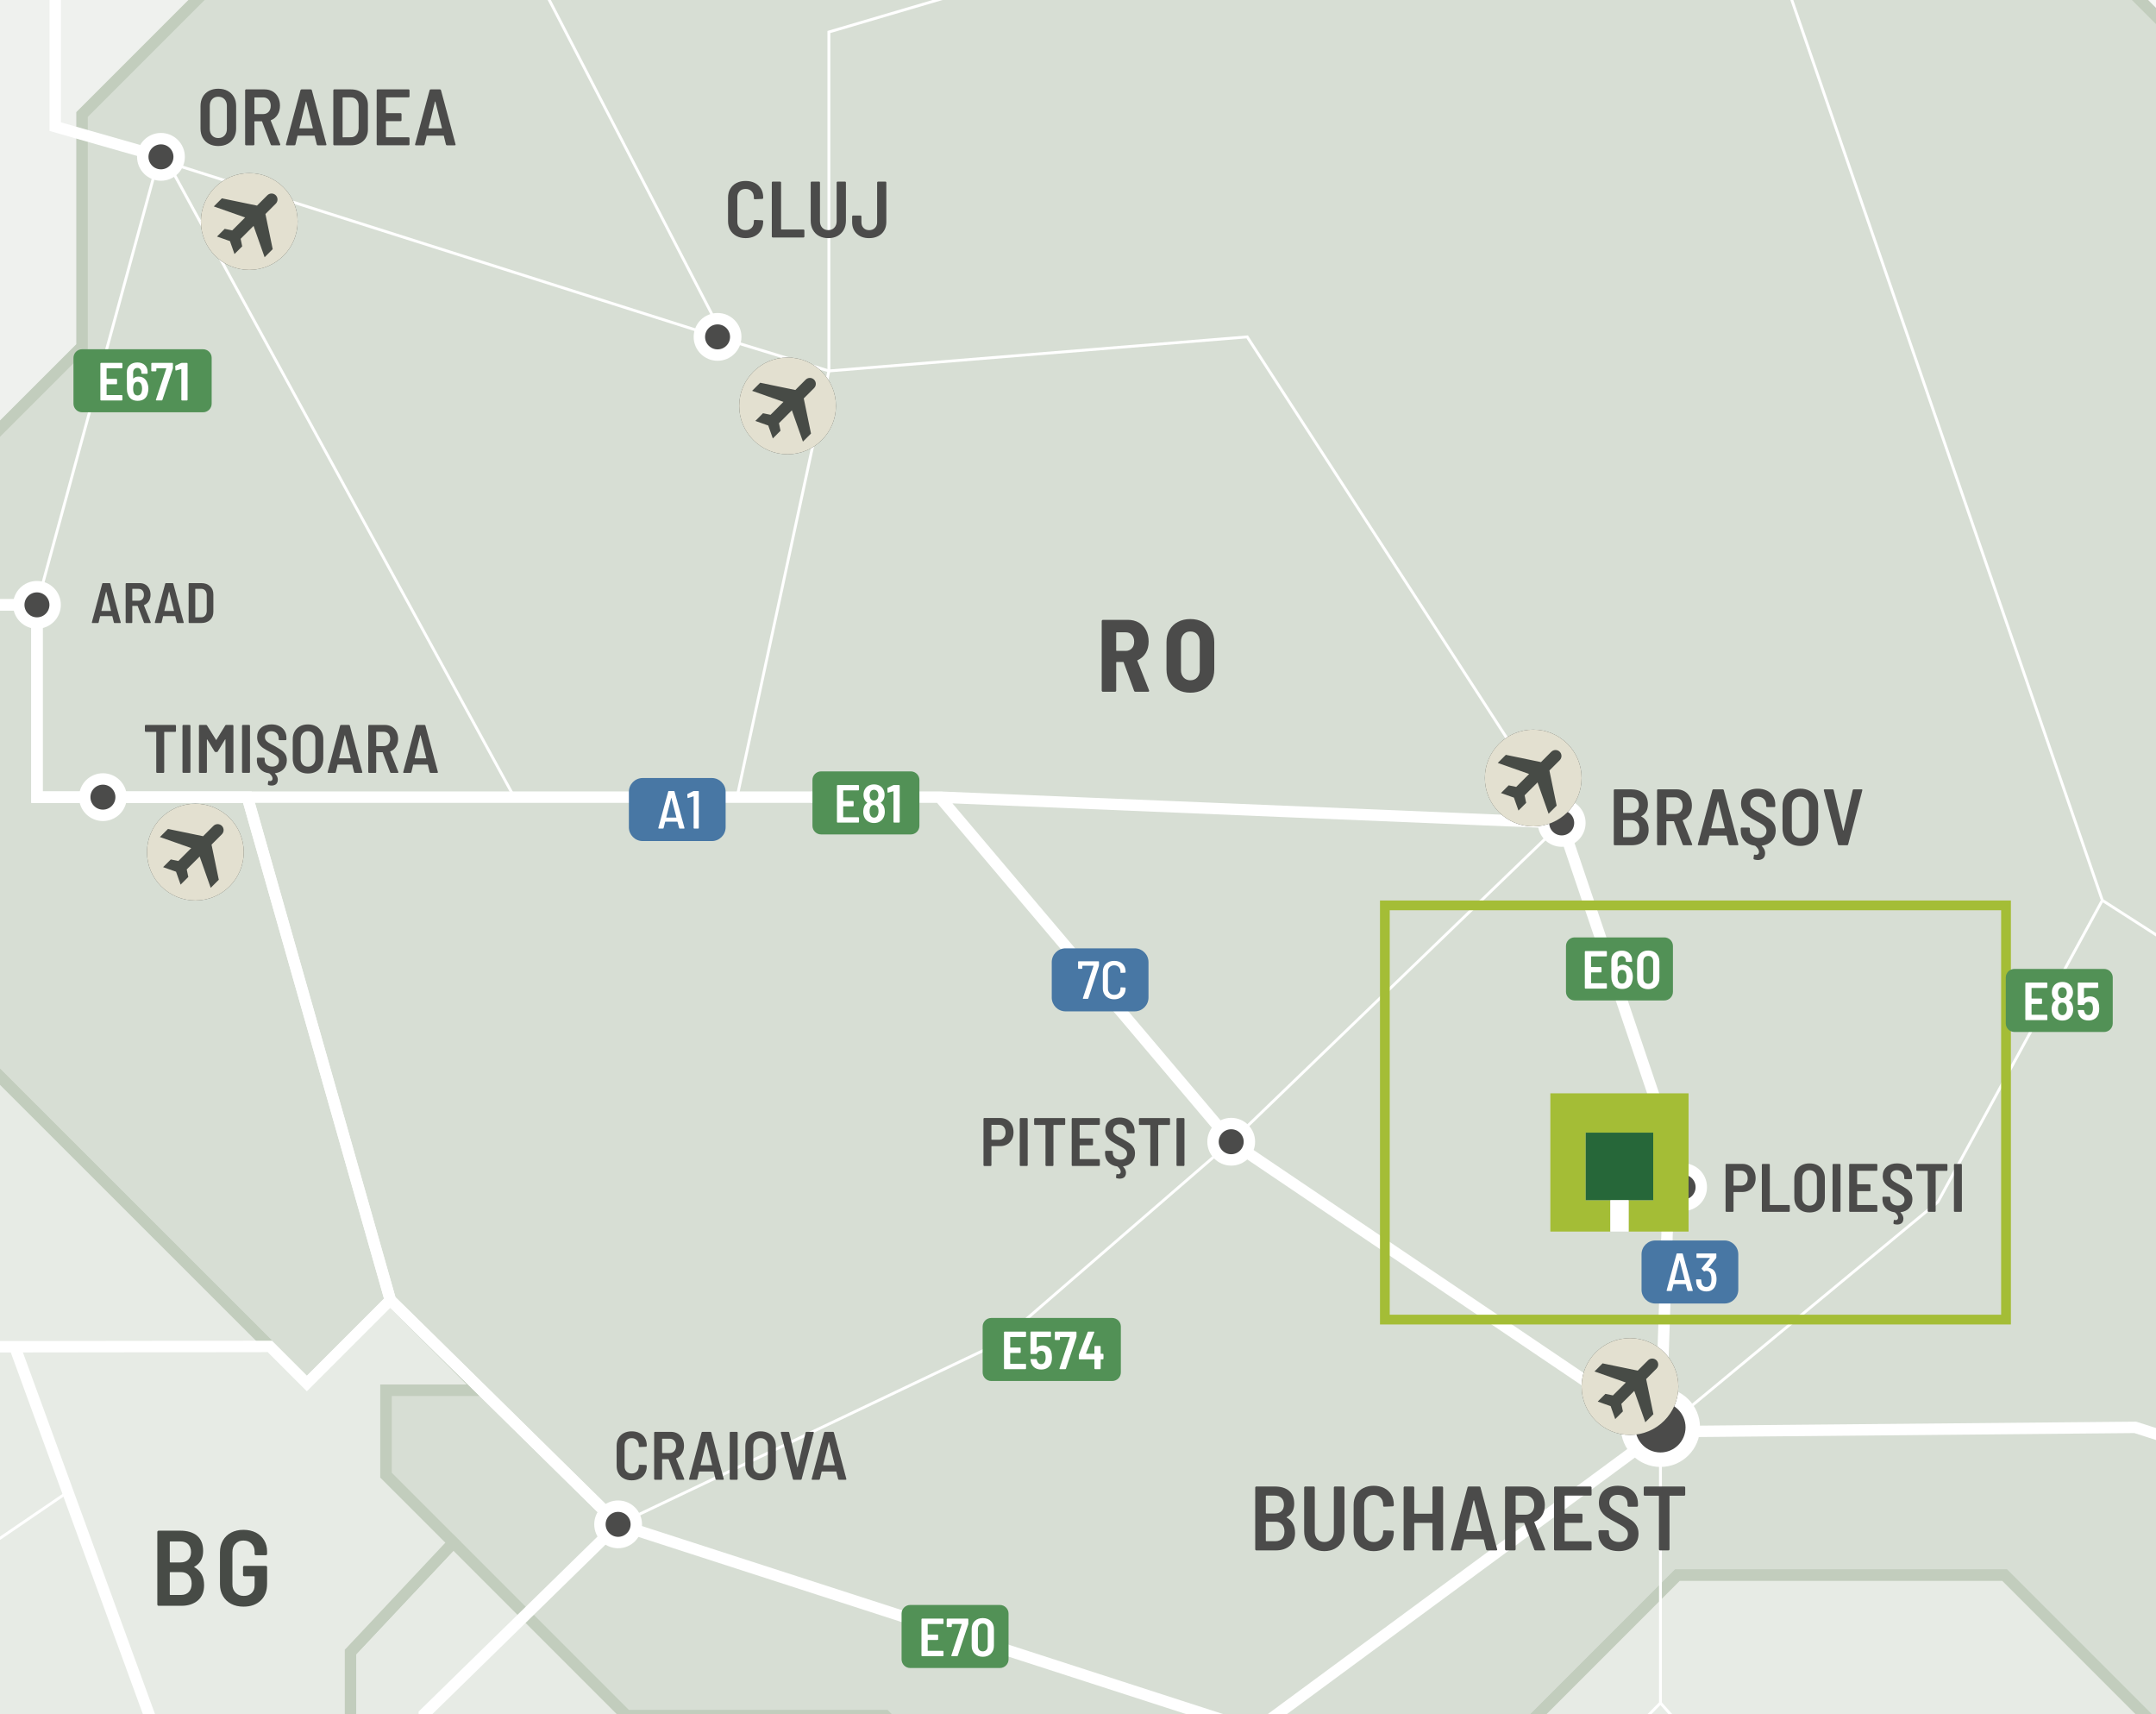 <?xml version="1.0" encoding="UTF-8"?> <svg xmlns="http://www.w3.org/2000/svg" xmlns:xlink="http://www.w3.org/1999/xlink" viewBox="0 0 221.102 175.748"><rect x="0" y="0" width="221.102" height="175.748" fill="#333333" stroke="none"/><defs><clipPath id="clippath"><rect width="221.102" height="175.748" style="fill: none;"></rect></clipPath><clipPath id="clippath-1"><rect width="221.102" height="175.748" style="fill: none;"></rect></clipPath><clipPath id="clippath-2"><rect x="211.61" y="-1577.502" width="578.869" height="1754.921" style="fill: none;"></rect></clipPath><clipPath id="clippath-3"><rect x="211.61" y="-1577.499" width="578.869" height="1754.918" style="fill: none;"></rect></clipPath><clipPath id="clippath-4"><rect width="221.102" height="175.748" style="fill: none;"></rect></clipPath><clipPath id="clippath-5"><rect width="221.102" height="175.748" style="fill: none;"></rect></clipPath><clipPath id="clippath-8"><rect width="221.102" height="175.748" style="fill: none;"></rect></clipPath><clipPath id="clippath-9"><rect width="221.102" height="175.748" style="fill: none;"></rect></clipPath><clipPath id="clippath-10"><rect width="221.102" height="175.748" style="fill: none;"></rect></clipPath><clipPath id="clippath-11"><rect width="221.102" height="175.748" style="fill: none;"></rect></clipPath><clipPath id="clippath-12"><rect width="221.102" height="175.748" style="fill: none;"></rect></clipPath><clipPath id="clippath-13"><rect width="221.102" height="175.748" style="fill: none;"></rect></clipPath><clipPath id="clippath-14"><rect width="221.102" height="175.748" style="fill: none;"></rect></clipPath><clipPath id="clippath-15"><rect width="221.102" height="175.748" style="fill: none;"></rect></clipPath><clipPath id="clippath-16"><rect width="221.102" height="175.748" style="fill: none;"></rect></clipPath><clipPath id="clippath-19"><rect width="221.102" height="175.748" style="fill: none;"></rect></clipPath><clipPath id="clippath-32"><rect width="221.102" height="175.748" style="fill: none;"></rect></clipPath><clipPath id="clippath-33"><rect width="221.102" height="175.748" style="fill: none;"></rect></clipPath><clipPath id="clippath-35"><rect width="221.102" height="175.748" style="fill: none;"></rect></clipPath><clipPath id="clippath-39"><rect width="221.102" height="175.748" style="fill: none;"></rect></clipPath><clipPath id="clippath-40"><rect width="221.102" height="175.748" style="fill: none;"></rect></clipPath><clipPath id="clippath-41"><rect width="221.102" height="175.748" style="fill: none;"></rect></clipPath><clipPath id="clippath-42"><rect width="221.102" height="175.748" style="fill: none;"></rect></clipPath><clipPath id="clippath-43"><rect width="221.102" height="175.748" style="fill: none;"></rect></clipPath><clipPath id="clippath-44"><rect width="221.102" height="175.748" style="fill: none;"></rect></clipPath><clipPath id="clippath-45"><rect width="221.102" height="175.748" style="fill: none;"></rect></clipPath><clipPath id="clippath-46"><rect width="221.102" height="175.748" style="fill: none;"></rect></clipPath><clipPath id="clippath-47"><rect width="221.102" height="175.748" style="fill: none;"></rect></clipPath></defs><g style="isolation: isolate;"><g id="Layer_2"><g id="Layer_1-2" data-name="Layer_1"><g style="clip-path: url(#clippath);"><rect width="221.102" height="175.748" style="fill: #d9d9d9;"></rect><g style="clip-path: url(#clippath-1);"><g style="mix-blend-mode: multiply;"><g style="clip-path: url(#clippath-2);"><g style="clip-path: url(#clippath-3);"><path d="M361.696-1576.913h-7.588v26.328h-15.043l-12.71-12.71v29.309h-13.748l-32.65,32.65.033,6.259-10.019,10.018h14.105l-12.889,12.888v53.352l54.689,54.688v23.126l-36.852,36.853v26.176l33.32,33.321v59.279l-8.337,8.338v23.567l10.712,10.712v11.854l-12.929,12.929,16.639,16.64v29.946l-10.705,10.706v23.156l-14.879,14.879,60.601,60.601v21.01l-49.801,49.801v24.123l-94.156,96.49h14.534l38.986-6.572-.307,32.888,33.94.919v21.333l-21.363-10.479-24.03,15.084h-22.566v30.023l-22.631,22.632v45.651l4.993,4.993v14.186h5.69l-14.54,14.541v9.046l17.021,17.022-6.128,6.127v22.393l17.336,17.336v15.163l-4.464,4.864,6.939,6.938,2.788-2.788h6.874l7.522,7.522,6.354-6.355h10.117l9.596,9.597-7.522,7.523,6.42,6.418,13.294-13.292h7.392l16.989,16.99h11.542v13.098l-5.706,5.706,9.468,9.468v8.819l-12.71,12.71,21.27,21.269v20.491h20.815v10.699l-6.031,6.031h14.915l20.88,20.88v8.625h-7.457l-14.071,14.072h-9.209l-9.986-9.987-14.396,14.396,11.802,11.801v28.792l10.375,10.375,5.221,5.221h3.729l10.52-10.522v-7.797h8.544l7.975,7.976,11.381-11.381s2.627,3.599,3.599,3.599h18.481l10.116,10.116v9.338l9.532,9.532v6.225h-12.061l9.63,9.629v17.801h26.943l10.018,10.019v26.748l11.429,11.43,5.301-5.301h12.743l13.374,13.374,9.094-9.095h10.409l7.926-7.928,9.679,9.679s-.292,14.882,0,14.882h8.073l8.171,8.17v-10.116h7.392v6.226h9.532l9.922,9.92,7.49-7.489,21.204,21.205,6.711-6.712,5.447,5.448-6.128,6.127,8.852,8.852-11.77,11.769h-8.851l13.568,13.568h-9.678l-5.033,5.035v6.979h8.73V-23.604h-35.99l-17.993,17.995V13.748h-24.61l-19.939,19.939,24.71,10.153-24.803,18.175,17.454,26.281-17.112,14.393h-9.069l-.172,14.373h27.375l91.827,44.824,15.133-10.267,35.974,8.774,16.112,2.657,36.051-5.355-2.883,11.815,16.074,7.072,1.948-10.738,18.371,6.841v-1749.598h-428.201Z" style="fill: #f9faf9;"></path><path d="M361.696-1576.913h-7.588v26.328h-15.043l-12.71-12.71v29.309h-13.748l-32.65,32.65.033,6.259-10.019,10.018h14.105l-12.889,12.888v53.352l54.689,54.688v23.126l-36.852,36.853v26.176l33.32,33.321v59.279l-8.337,8.338v23.567l10.712,10.712v11.854l-12.929,12.929,16.639,16.64v29.946l-10.705,10.706v23.156l-14.879,14.879,60.601,60.601v21.01l-49.801,49.801v24.123l-94.156,96.49h14.534l38.986-6.572-.307,32.888,33.94.919v21.333l-21.363-10.479-24.03,15.084h-22.566v30.023l-22.631,22.632v45.651l4.993,4.993v14.186h5.69l-14.54,14.541v9.046l17.021,17.022-6.128,6.127v22.393l17.336,17.336v15.163l-4.464,4.864,6.939,6.938,2.788-2.788h6.874l7.522,7.522,6.354-6.355h10.117l9.596,9.597-7.522,7.523,6.42,6.418,13.294-13.292h7.392l16.989,16.99h11.542v13.098l-5.706,5.706,9.468,9.468v8.819l-12.71,12.71,21.27,21.269v20.491h20.815v10.699l-6.031,6.031h14.915l20.88,20.88v8.625h-7.457l-14.071,14.072h-9.209l-9.986-9.987-14.396,14.396,11.802,11.801v28.792l10.375,10.375,5.221,5.221h3.729l10.52-10.522v-7.797h8.544l7.975,7.976,11.381-11.381s2.627,3.599,3.599,3.599h18.481l10.116,10.116v9.338l9.532,9.532v6.225h-12.061l9.63,9.629v17.801h26.943l10.018,10.019v26.748l11.429,11.43,5.301-5.301h12.743l13.374,13.374,9.094-9.095h10.409l7.926-7.928,9.679,9.679s-.292,14.882,0,14.882h8.073l8.171,8.17v-10.116h7.392v6.226h9.532l9.922,9.92,7.49-7.489,21.204,21.205,6.711-6.712,5.447,5.448-6.128,6.127,8.852,8.852-11.77,11.769h-8.851l13.568,13.568h-9.678l-5.033,5.035v6.979h8.73V-23.604h-35.99l-17.993,17.995V13.748h-24.61l-19.939,19.939,24.71,10.153-24.803,18.175,17.454,26.281-17.112,14.393h-9.069l-.172,14.373h27.375l91.827,44.824,15.133-10.267,35.974,8.774,16.112,2.657,36.051-5.355-2.883,11.815,16.074,7.072,1.948-10.738,18.371,6.841v-1749.598h-428.201Z" style="fill: none; stroke: #fff; stroke-miterlimit: 10; stroke-width: 1.17px;"></path></g></g></g></g><polygon points="219.452 0 221.102 1.65 221.102 0 219.452 0" style="fill: #f5f6f4;"></polygon><g style="clip-path: url(#clippath-4);"><polygon points="238.6 94.729 238.6 19.147 205.069 -14.384 205.069 -29.805 188.752 -46.121 183.16 -46.121 183.16 -57.324 240.239 -57.324 274.996 -22.567 274.996 -5.707 288.744 8.04 288.744 21.788 301.194 34.238 301.194 42.019 311.051 51.875 275.516 51.875 275.516 41.501 264.103 52.913 264.103 72.626 242.255 94.729 238.6 94.729" style="fill: none; stroke: #d6dbd3; stroke-miterlimit: 10; stroke-width: 1.17px;"></polygon></g><g style="clip-path: url(#clippath-5);"><path d="M284.754,97.627l-1.651-1.651h-6.286l-15.697,15.697h-7.855l-14.665-14.664v-2.28h3.655l21.847-22.102v-19.713l11.414-11.413v10.376h35.535l-9.856-9.858v-7.78l-12.451-12.451v-13.747l-13.747-13.747v-16.86l-34.757-34.757h-57.081v11.201l-15.611,15.612h-24.804l-13.325,13.326-15.563-15.563h-56.739v-3.405h-9.501l-19.486-19.485,7.13-7.13v-27.499h11.675v-20.036l49.477-49.477v-33.071l-12.06-12.062v-19.195l17.896-17.897h77.816l6.743,6.744h17.638v11.153h14.526l5.316,5.318,13.748-13.747,9.727,9.727h6.224l5.838,5.836,12.06-12.062h4.929v16.86l13.228-13.228h3.89v4.928h13.748l14.525,14.526v-29.052l18.676-18.675h23.344l5.22,5.22h3.729l10.521-10.521v-7.797h8.543l7.976,7.976,11.381-11.381s2.626,3.599,3.599,3.599h18.481l10.116,10.116v9.338l9.532,9.532v6.225h-12.062l9.63,9.629v17.801h26.943l10.019,10.018v26.749l11.43,11.43,5.301-5.302h12.741l13.375,13.375,9.095-9.095h10.407l7.928-7.928,9.678,9.678s-.292,14.883,0,14.883h8.073l8.171,8.17v-10.116h7.392v6.226h9.533l9.92,9.921,7.491-7.49,21.203,21.205,6.713-6.712,5.446,5.447-6.127,6.128,8.851,8.852-11.769,11.769h-8.852l13.569,13.568h-9.678l-5.035,5.035v6.979h8.731V-23.604h-35.989l-17.995,17.995V13.747h-24.608l-19.941,19.94h-14.882l-5.009,5.009h-19.891l-36.063,36.062v8.634l10.055,10.055v8.425l9.113,9.113,16.603-16.602,7.392,7.392h18.773v15.854h-38.908l-13.715,13.715h-16.437l-20.184,20.184h-9.581l-9.556-9.557,6.541-6.541v-26.36h-13.521l-6.905-6.906h-18.19l23.199-23.198h18.432v-12.694h-48.439l-13.423-13.423,10.893-10.894h-38.907l-55.542,55.672Z" style="fill: #f5f6f4;"></path><path d="M284.754,97.627l-1.651-1.651h-6.286l-15.697,15.697h-7.855l-14.665-14.664v-2.28h3.655l21.847-22.102v-19.713l11.414-11.413v10.376h35.535l-9.856-9.858v-7.78l-12.451-12.451v-13.747l-13.747-13.747v-16.86l-34.757-34.757h-57.081v11.201l-15.611,15.612h-24.804l-13.325,13.326-15.563-15.563h-56.739v-3.405h-9.501l-19.486-19.485,7.13-7.13v-27.499h11.675v-20.036l49.477-49.477v-33.071l-12.06-12.062v-19.195l17.896-17.897h77.816l6.743,6.744h17.638v11.153h14.526l5.316,5.318,13.748-13.747,9.727,9.727h6.224l5.838,5.836,12.06-12.062h4.929v16.86l13.228-13.228h3.89v4.928h13.748l14.525,14.526v-29.052l18.676-18.675h23.344l5.22,5.22h3.729l10.521-10.521v-7.797h8.543l7.976,7.976,11.381-11.381s2.626,3.599,3.599,3.599h18.481l10.116,10.116v9.338l9.532,9.532v6.225h-12.062l9.63,9.629v17.801h26.943l10.019,10.018v26.749l11.43,11.43,5.301-5.302h12.741l13.375,13.375,9.095-9.095h10.407l7.928-7.928,9.678,9.678s-.292,14.883,0,14.883h8.073l8.171,8.17v-10.116h7.392v6.226h9.533l9.92,9.921,7.491-7.49,21.203,21.205,6.713-6.712,5.446,5.447-6.127,6.128,8.851,8.852-11.769,11.769h-8.852l13.569,13.568h-9.678l-5.035,5.035v6.979h8.731V-23.604h-35.989l-17.995,17.995V13.747h-24.608l-19.941,19.94h-14.882l-5.009,5.009h-19.891l-36.063,36.062v8.634l10.055,10.055v8.425l9.113,9.113,16.603-16.602,7.392,7.392h18.773v15.854h-38.908l-13.715,13.715h-16.437l-20.184,20.184h-9.581l-9.556-9.557,6.541-6.541v-26.36h-13.521l-6.905-6.906h-18.19l23.199-23.198h18.432v-12.694h-48.439l-13.423-13.423,10.893-10.894h-38.907l-55.542,55.672Z" style="fill: none; stroke: #d6dbd3; stroke-miterlimit: 10; stroke-width: 1.17px;"></path></g><polygon points="0 0 0 43.949 8.418 35.536 8.418 11.737 20.155 0 0 0" style="fill: #eff1ee;"></polygon><g style="clip-path: url(#clippath-8);"><polygon points="-124.208 -14.384 -107.47 -14.384 -87.541 -34.311 -71.371 -34.311 -61.961 -43.723 -37.206 -43.723 -19.94 -60.987 2.139 -60.987 13.779 -49.348 21.839 -49.348 28.129 -55.638 47.616 -36.152 57.116 -36.152 57.116 -28.273 47.648 -18.805 38.959 -18.805 8.417 11.736 8.417 35.535 -20.407 64.345 -62.719 64.345 -71.91 73.551 -87.878 73.551 -98.7 84.371 -124.208 84.371 -182.13 26.476 -167.314 11.776 -167.314 -.273 -161.874 -5.714 -161.874 -17.784 -152.685 -17.784 -139.469 -30.836 -124.208 -14.384" style="fill: none; stroke: #d6dbd3; stroke-miterlimit: 10; stroke-width: 1.17px;"></polygon></g><polygon points="20.158 0 8.421 11.737 8.421 35.535 0 43.952 0 110.396 31.474 141.849 40.033 133.289 49.274 142.53 39.583 142.53 39.583 151.248 64.084 175.748 157.777 175.748 172.027 161.499 205.583 161.499 219.834 175.748 221.102 175.748 221.102 1.645 219.457 0 20.158 0" style="fill: #d7ded4;"></polygon><g style="clip-path: url(#clippath-9);"><polygon points="-36.906 64.346 -20.403 64.346 8.421 35.535 8.421 11.737 38.964 -18.806 47.652 -18.806 57.12 -28.272 57.12 -32.748 113.86 -32.748 129.422 -17.184 142.749 -30.509 167.552 -30.509 183.164 -46.122 188.756 -46.122 205.073 -29.805 205.073 -14.383 238.604 19.148 238.604 97.009 253.268 111.673 261.123 111.673 276.821 95.976 283.107 95.976 294.906 107.775 253.05 149.631 253.05 180.271 224.356 180.271 205.584 161.498 172.027 161.498 145.423 188.1 102.966 188.1 90.783 175.917 64.253 175.917 39.583 151.248 39.583 142.53 49.274 142.53 40.033 133.289 31.474 141.849 -46.081 64.346 -36.906 64.346" style="fill: none; stroke: #c2cdbd; stroke-miterlimit: 10; stroke-width: 1.17px;"></polygon></g><path d="M172.021,161.497l-14.25,14.251h62.058l-14.249-14.251h-33.559ZM35.943,169.376v6.372h28.136l-17.594-17.594-10.542,11.222Z" style="fill: #e7ebe5;"></path><g style="clip-path: url(#clippath-10);"><polygon points="46.485 158.154 64.249 175.918 90.779 175.918 102.961 188.1 145.419 188.1 172.021 161.498 205.579 161.498 224.352 180.271 253.046 180.271 253.046 197.584 229.215 197.584 229.215 229.099 214.626 243.689 233.495 262.559 185.056 262.559 166.866 280.749 166.866 296.408 135.254 296.408 131.266 292.421 56.662 292.421 56.662 268.979 35.943 248.26 39.932 244.273 39.932 224.041 57.342 206.631 35.943 185.231 35.943 169.377 46.485 158.154" style="fill: none; stroke: #c2cdbd; stroke-miterlimit: 10; stroke-width: 1.17px;"></polygon></g><polygon points="0 175.748 35.943 175.748 35.943 169.376 46.486 158.153 39.579 151.248 39.579 142.53 49.27 142.53 40.029 133.29 31.469 141.85 0 110.401 0 175.748" style="fill: #e7ebe5;"></polygon><g style="clip-path: url(#clippath-11);"><polygon points="-85.414 73.551 -71.91 73.551 -62.718 64.347 -46.086 64.347 31.47 141.85 40.03 133.29 49.27 142.531 39.579 142.531 39.579 151.249 46.486 158.154 35.944 169.376 35.944 185.231 57.343 206.63 39.933 224.041 39.933 244.273 35.944 248.261 .96 248.261 -27.361 276.582 -27.361 257.826 -45.818 239.369 -45.818 227.281 -39.115 227.281 -71.893 194.503 -71.893 187.014 -61.81 187.014 -61.81 181.438 -73.807 169.442 -60.513 169.442 -72.347 157.607 -72.347 126.189 -80.616 126.189 -80.616 110.886 -64.534 110.886 -85.284 90.136 -85.414 73.551" style="fill: none; stroke: #c2cdbd; stroke-miterlimit: 10; stroke-width: 1.17px;"></polygon><polyline points="147.658 -58.361 147.658 -30.51 183.159 -1.727 215.598 92.308 242.21 109.395 260.654 44.38" style="fill: none; stroke: #fff; stroke-miterlimit: 10; stroke-width: .292px;"></polyline></g><polyline points="170.283 146.787 198.738 123.227 215.597 92.308" style="fill: none; stroke: #fff; stroke-miterlimit: 10; stroke-width: .292px;"></polyline><g style="clip-path: url(#clippath-12);"><polyline points="250.814 156.532 218.97 146.342 170.283 146.787" style="fill: none; stroke: #fff; stroke-miterlimit: 10; stroke-width: .292px;"></polyline><polyline points="138.452 252.994 218.459 236.199 226.395 228.312 226.395 194.763 249.865 194.763 249.865 156.244" style="fill: none; stroke: #fff; stroke-miterlimit: 10; stroke-width: .292px;"></polyline><polyline points="-75.617 -7.975 -52.854 62.013 -52.854 107.584 -43.944 107.584 -31.459 129.128 -20.759 138.077 1.514 138.077 23.069 197.083 69.567 218.569 77.452 216.401" style="fill: none; stroke: #fff; stroke-miterlimit: 10; stroke-width: .292px;"></polyline><polyline points="-37.723 164.771 -33.409 188.052 -4.113 230.628 3.705 259.446 49.826 322.952" style="fill: none; stroke: #fff; stroke-miterlimit: 10; stroke-width: .292px;"></polyline><polyline points="-209.669 2.557 -154.369 -29.654 -139.255 -41.713 -124.005 -53.335 -89.046 -90.265 .435 -90.265 .435 -75.064" style="fill: none; stroke: #fff; stroke-miterlimit: 10; stroke-width: .292px;"></polyline><polyline points="-9.805 -19.353 -2.317 -11.865 5.665 -3.883 5.665 12.984 73.587 34.541 85.005 38.032 75.585 81.729" style="fill: none; stroke: #fff; stroke-miterlimit: 10; stroke-width: .292px;"></polyline><polyline points="74.646 35.383 41.585 -28.477 29.005 -41.059" style="fill: none; stroke: #fff; stroke-miterlimit: 10; stroke-width: .292px;"></polyline><polyline points="170.283 146.787 126.262 117.06 96.367 81.729 3.79 81.729 3.79 62.015 -52.852 62.015" style="fill: none; stroke: #fff; stroke-miterlimit: 10; stroke-width: .292px;"></polyline></g><polyline points="3.789 62.014 16.507 15.383 52.736 81.729" style="fill: none; stroke: #fff; stroke-miterlimit: 10; stroke-width: .292px;"></polyline><g style="clip-path: url(#clippath-13);"><polyline points="85.005 38.032 85.005 3.281 161.543 -19.253" style="fill: none; stroke: #fff; stroke-miterlimit: 10; stroke-width: .292px;"></polyline><polyline points="126.263 117.059 102.379 137.731 63.389 156.288 49.27 142.53 40.029 133.289 31.47 141.849 27.666 138.044 -.476 138.044" style="fill: none; stroke: #fff; stroke-miterlimit: 10; stroke-width: .292px;"></polyline></g><polyline points="170.283 146.787 171.272 117.239 160.155 84.372 96.367 81.729" style="fill: none; stroke: #fff; stroke-miterlimit: 10; stroke-width: .292px;"></polyline><line x1="25.371" y1="81.729" x2="40.03" y2="133.29" style="fill: none; stroke: #fff; stroke-miterlimit: 10; stroke-width: .292px;"></line><g style="clip-path: url(#clippath-14);"><polyline points="63.389 156.288 128.722 177.417 170.283 146.786" style="fill: none; stroke: #fff; stroke-miterlimit: 10; stroke-width: .292px;"></polyline><line x1="201.471" y1="209.657" x2="170.282" y2="174.603" style="fill: none; stroke: #fff; stroke-miterlimit: 10; stroke-width: .292px;"></line><polyline points="63.389 156.288 43.511 175.732 43.511 183.203 77.451 216.401 88.418 209.656 94.31 198.558 146.149 199.139 170.283 174.602 170.283 146.786" style="fill: none; stroke: #fff; stroke-miterlimit: 10; stroke-width: .292px;"></polyline></g><line x1="126.263" y1="117.059" x2="160.155" y2="84.371" style="fill: none; stroke: #fff; stroke-miterlimit: 10; stroke-width: .292px;"></line><polyline points="85.005 38.032 127.903 34.541 160.155 84.372" style="fill: none; stroke: #fff; stroke-miterlimit: 10; stroke-width: .292px;"></polyline><g style="clip-path: url(#clippath-15);"><polyline points="-.325 -9.874 5.665 -3.882 5.665 12.984 16.507 16.081" style="fill: none; stroke: #fff; stroke-miterlimit: 10; stroke-width: 1.17px;"></polyline><polyline points="-480.009 -71.42 -462.206 -65.392 -459.539 -73.694 -454.766 -80.572 -441.822 -77.835 -430.895 -74.451 -392.934 -56.801 -365.885 -58.392 -337.887 -45.793 -276.382 -49.77 -272.335 -45.793 -249.1 -39.785 -239.367 -38.906 -169.938 -38.365 -154.369 -29.654 -139.469 -20.676 -116.75 -3.32 -75.617 -7.974 -52.853 62.014 3.79 62.014 3.79 81.728 75.585 81.728 96.366 81.728 126.262 117.059 170.283 146.786 171.272 117.238 160.155 84.371 96.366 81.728" style="fill: none; stroke: #fff; stroke-miterlimit: 10; stroke-width: 1.17px;"></polyline><polyline points="-52.853 62.014 -52.853 107.584 -43.945 107.584 -31.46 129.129 -20.76 138.078 1.514 138.078 27.665 138.045 31.47 141.849 40.03 133.289 63.39 156.288 128.721 177.417 170.282 146.786 218.971 146.343 250.814 156.533" style="fill: none; stroke: #fff; stroke-miterlimit: 10; stroke-width: 1.17px;"></polyline></g><line x1="40.029" y1="133.29" x2="25.37" y2="81.729" style="fill: none; stroke: #fff; stroke-miterlimit: 10; stroke-width: 1.17px;"></line><g style="clip-path: url(#clippath-16);"><polyline points="-433.844 -316.67 -407.724 -301.331 -402.509 -265.437 -371.02 -259.515 -345.171 -263.923 -329.06 -211.314 -284.202 -190.886 -269.77 -193.546 -249.426 -170.903 -237.91 -146.771 -175.932 -91.904 -151.707 -66.281 -139.254 -41.714 -139.469 -20.676 -116.751 -3.321 -75.617 -7.975 -52.854 62.014 3.79 62.014 3.79 81.729 25.37 81.729 40.029 133.29 63.39 156.287 43.511 175.734 43.511 183.203 77.452 216.401 69.566 218.57 59.697 270.76 59.697 296.408 49.827 322.951 37.022 328.304 37.022 349.078 48.911 360.966" style="fill: none; stroke: #fff; stroke-miterlimit: 10; stroke-width: 1.17px;"></polyline><line x1="1.514" y1="138.078" x2="23.069" y2="197.083" style="fill: none; stroke: #fff; stroke-miterlimit: 10; stroke-width: 1.17px;"></line><polyline points="6.861 153.035 -7.211 162.633 -37.722 164.771 -116.442 166.297" style="fill: none; stroke: #fff; stroke-miterlimit: 10; stroke-width: .292px;"></polyline></g><g><path d="M116.3,70.819l-1.063-2.906c-.014-.027-.032-.042-.053-.042h-.663c-.036,0-.053.018-.053.053v2.875c0,.035-.013.064-.037.089-.024.025-.054.037-.089.037h-1.232c-.035,0-.065-.012-.09-.037-.024-.024-.037-.054-.037-.089v-7.119c0-.034.012-.064.037-.089.025-.024.055-.037.09-.037h2.569c.414,0,.783.093,1.105.279.323.186.572.447.748.784s.263.724.263,1.158c0,.449-.098.839-.294,1.169-.197.33-.474.576-.832.737-.035.014-.046.039-.032.073l1.201,3.022c.007.015.01.031.01.053,0,.063-.039.095-.116.095h-1.285c-.077,0-.126-.035-.147-.105ZM114.468,64.881v1.801c0,.035.017.052.053.052h.916c.259,0,.47-.085.632-.258.161-.172.242-.401.242-.689,0-.295-.081-.528-.242-.7-.162-.172-.373-.258-.632-.258h-.916c-.036,0-.053.018-.053.053Z" style="fill: #4b4b4a;"></path><path d="M120.792,70.725c-.369-.196-.655-.474-.858-.832-.204-.357-.306-.775-.306-1.253v-2.801c0-.471.102-.885.306-1.242.203-.358.489-.636.858-.832s.795-.295,1.279-.295.913.099,1.285.295.66.474.864.832c.204.357.305.771.305,1.242v2.801c0,.478-.102.896-.305,1.253-.204.358-.492.636-.864.832s-.8.295-1.285.295-.911-.099-1.279-.295ZM122.776,69.456c.175-.193.263-.444.263-.753v-2.906c0-.316-.088-.57-.263-.764s-.411-.289-.706-.289c-.288,0-.52.096-.695.289s-.263.447-.263.764v2.906c0,.309.088.56.263.753s.407.289.695.289c.295,0,.53-.096.706-.289Z" style="fill: #4b4b4a;"></path></g><g><path d="M18.023,74.351c.016.017.024.036.024.06v.541c0,.023-.008.043-.024.06-.017.017-.037.024-.06.024h-1.088c-.023,0-.035.012-.035.035v4.086c0,.023-.008.043-.024.06-.017.017-.037.024-.06.024h-.646c-.023,0-.043-.008-.06-.024-.017-.017-.025-.036-.025-.06v-4.086c0-.023-.012-.035-.035-.035h-1.046c-.023,0-.043-.008-.06-.024-.017-.017-.024-.036-.024-.06v-.541c0-.023.008-.043.024-.06.016-.017.036-.024.06-.024h3.019c.023,0,.043.008.06.024Z" style="fill: #4b4b4a;"></path><path d="M18.738,79.216c-.016-.017-.024-.036-.024-.06v-4.746c0-.023.008-.043.024-.06.017-.017.037-.024.06-.024h.646c.023,0,.043.008.06.024.016.017.024.036.024.06v4.746c0,.023-.008.043-.024.06-.017.017-.037.024-.06.024h-.646c-.023,0-.043-.008-.06-.024Z" style="fill: #4b4b4a;"></path><path d="M23.199,74.327h.653c.023,0,.043.008.06.024.016.017.024.036.024.06v4.746c0,.023-.008.043-.024.06-.017.017-.037.024-.06.024h-.646c-.023,0-.043-.008-.06-.024-.017-.017-.025-.036-.025-.06v-3.328c0-.019-.004-.028-.014-.031-.01-.002-.019.004-.028.018l-.744,1.229c-.019.037-.052.057-.098.057h-.133c-.047,0-.08-.02-.099-.057l-.744-1.222c-.009-.014-.019-.02-.028-.018-.009.003-.014.013-.014.032v3.32c0,.023-.008.043-.024.06-.017.017-.037.024-.06.024h-.646c-.023,0-.043-.008-.06-.024-.017-.017-.025-.036-.025-.06v-4.746c0-.023.008-.043.025-.06.016-.017.036-.024.06-.024h.646c.046,0,.079.019.098.057l.919,1.467c.014.028.028.028.042,0l.906-1.467c.019-.038.051-.057.098-.057Z" style="fill: #4b4b4a;"></path><path d="M24.845,79.216c-.016-.017-.024-.036-.024-.06v-4.746c0-.023.008-.043.024-.06.017-.017.037-.024.06-.024h.646c.023,0,.043.008.06.024.016.017.024.036.024.06v4.746c0,.023-.008.043-.024.06-.017.017-.037.024-.06.024h-.646c-.023,0-.043-.008-.06-.024Z" style="fill: #4b4b4a;"></path></g><path d="M29.096,78.844c-.215.236-.508.38-.877.432-.033.005-.038.019-.014.042.192.196.288.402.288.618,0,.061-.007.119-.021.175-.038.155-.112.265-.225.33-.112.065-.243.099-.393.099-.112,0-.222-.017-.33-.049-.042-.015-.061-.047-.056-.099l.035-.26c.004-.057.037-.077.098-.063.046.01.077.015.091.015.08,0,.143-.022.189-.067.047-.044.07-.108.07-.192,0-.169-.108-.345-.323-.526-.019-.01-.033-.015-.042-.015-.379-.052-.681-.196-.906-.436-.225-.238-.337-.535-.337-.891v-.183c0-.023.008-.044.025-.06.016-.017.036-.025.06-.025h.632c.023,0,.043.009.06.025.016.016.024.036.024.06v.14c0,.201.07.365.211.492.14.126.33.189.568.189.22,0,.389-.057.505-.169.117-.112.176-.26.176-.442,0-.126-.033-.235-.099-.326-.065-.091-.158-.176-.277-.253-.12-.077-.303-.181-.551-.312-.286-.149-.515-.283-.688-.399-.173-.117-.319-.268-.439-.449-.119-.183-.179-.405-.179-.667,0-.402.134-.721.404-.955.269-.234.624-.351,1.063-.351.304,0,.573.057.807.172.234.114.414.277.541.487.126.211.189.452.189.724v.147c0,.023-.008.043-.024.06-.017.017-.037.024-.06.024h-.632c-.023,0-.043-.008-.06-.024-.017-.017-.025-.036-.025-.06v-.134c0-.201-.068-.367-.204-.498s-.318-.197-.547-.197c-.201,0-.36.053-.478.158-.117.105-.175.252-.175.438,0,.127.03.234.091.323.061.089.153.173.277.253.124.079.312.183.565.309.337.192.585.342.744.449.159.108.293.247.404.418.11.171.165.38.165.628,0,.36-.107.659-.323.896Z" style="fill: #4b4b4a;"></path><g><path d="M30.763,79.115c-.236-.127-.419-.306-.547-.537-.129-.232-.193-.5-.193-.804v-1.98c0-.299.064-.564.193-.796.128-.232.311-.411.547-.537.236-.127.509-.189.818-.189.313,0,.588.062.825.189.236.126.42.305.551.537.131.231.197.497.197.796v1.98c0,.304-.066.571-.197.804-.131.231-.315.41-.551.537-.236.126-.511.189-.825.189-.309,0-.582-.063-.818-.189ZM32.132,78.38c.138-.147.207-.338.207-.571v-2.036c0-.239-.069-.432-.207-.579-.138-.147-.322-.222-.551-.222-.225,0-.405.074-.541.222s-.204.34-.204.579v2.036c0,.233.068.424.204.571s.316.222.541.222c.229,0,.413-.074.551-.222Z" style="fill: #4b4b4a;"></path><path d="M36.313,79.171l-.183-.751c-.004-.019-.016-.028-.035-.028h-1.446c-.019,0-.031.01-.035.028l-.175.751c-.014.047-.047.07-.099.07h-.667c-.061,0-.084-.03-.07-.091l1.277-4.753c.014-.047.047-.07.099-.07h.8c.051,0,.084.023.098.07l1.277,4.753.007.027c0,.042-.026.063-.077.063h-.674c-.051,0-.084-.023-.098-.07ZM34.789,77.742c.009.007.019.011.028.011h1.109c.01,0,.019-.004.028-.011s.012-.018.007-.031l-.576-2.303c-.004-.014-.012-.021-.021-.021s-.016.007-.021.021l-.562,2.303c-.005.014-.002.024.007.031Z" style="fill: #4b4b4a;"></path><path d="M40.012,79.171l-.758-2.015c-.009-.019-.021-.028-.035-.028h-.604c-.023,0-.035.012-.035.035v1.994c0,.023-.008.043-.024.06-.017.017-.037.024-.06.024h-.646c-.023,0-.043-.008-.06-.024-.016-.017-.024-.036-.024-.06v-4.746c0-.023.008-.043.024-.06.017-.017.037-.024.06-.024h1.622c.267,0,.503.06.709.179.206.12.365.288.477.506s.168.467.168.748c0,.304-.07.568-.21.793-.14.225-.332.384-.576.478-.023.009-.03.025-.021.049l.829,2.063c.004.01.007.023.007.042,0,.038-.023.057-.07.057h-.674c-.052,0-.084-.023-.098-.07ZM38.58,75.064v1.396c0,.023.012.035.035.035h.737c.197,0,.356-.066.478-.2.122-.133.183-.31.183-.529,0-.225-.061-.404-.183-.537-.122-.134-.281-.2-.478-.2h-.737c-.023,0-.035.012-.035.035Z" style="fill: #4b4b4a;"></path><path d="M44.063,79.171l-.183-.751c-.004-.019-.016-.028-.035-.028h-1.446c-.019,0-.031.01-.035.028l-.175.751c-.014.047-.047.07-.099.07h-.667c-.061,0-.084-.03-.07-.091l1.277-4.753c.014-.047.047-.07.099-.07h.8c.051,0,.084.023.098.07l1.277,4.753.007.027c0,.042-.026.063-.077.063h-.674c-.051,0-.084-.023-.098-.07ZM42.539,77.742c.009.007.019.011.028.011h1.109c.01,0,.019-.004.028-.011s.012-.018.007-.031l-.576-2.303c-.004-.014-.012-.021-.021-.021s-.016.007-.021.021l-.562,2.303c-.005.014-.002.024.007.031Z" style="fill: #4b4b4a;"></path></g><g><path d="M11.677,63.821l-.152-.626c-.004-.016-.014-.023-.029-.023h-1.205c-.016,0-.025.008-.029.023l-.146.626c-.012.039-.039.059-.082.059h-.556c-.051,0-.07-.025-.058-.076l1.064-3.96c.012-.039.039-.059.082-.059h.667c.042,0,.07.02.082.059l1.065,3.96.006.023c0,.035-.021.053-.064.053h-.562c-.043,0-.07-.02-.082-.059ZM10.407,62.631c.008.006.016.009.023.009h.924c.008,0,.016-.003.023-.009s.01-.015.006-.026l-.479-1.919c-.004-.012-.01-.018-.018-.018s-.014.006-.018.018l-.468,1.919c-.004.012-.002.021.006.026Z" style="fill: #4b4b4a;"></path><path d="M14.76,63.821l-.632-1.679c-.008-.016-.018-.023-.029-.023h-.503c-.02,0-.029.01-.029.029v1.661c0,.02-.007.036-.021.05s-.03.021-.05.021h-.538c-.02,0-.036-.007-.05-.021s-.021-.03-.021-.05v-3.954c0-.02.007-.036.021-.05s.03-.021.05-.021h1.351c.222,0,.419.05.591.148.172.1.304.24.398.422.094.181.14.389.14.623,0,.253-.058.474-.175.661-.117.187-.277.319-.479.397-.02.008-.025.021-.018.041l.69,1.72c.004.008.006.02.006.035,0,.031-.02.047-.058.047h-.562c-.043,0-.07-.02-.082-.059ZM13.567,60.4v1.164c0,.02.009.029.029.029h.614c.164,0,.296-.056.398-.167s.152-.258.152-.441c0-.188-.051-.337-.152-.448-.102-.11-.234-.166-.398-.166h-.614c-.02,0-.029.01-.029.029Z" style="fill: #4b4b4a;"></path><path d="M18.135,63.821l-.152-.626c-.004-.016-.014-.023-.029-.023h-1.205c-.016,0-.025.008-.029.023l-.146.626c-.012.039-.039.059-.082.059h-.556c-.051,0-.07-.025-.058-.076l1.064-3.96c.012-.039.039-.059.082-.059h.667c.042,0,.07.02.082.059l1.065,3.96.006.023c0,.035-.021.053-.064.053h-.562c-.043,0-.07-.02-.082-.059ZM16.865,62.631c.008.006.016.009.023.009h.924c.008,0,.016-.003.023-.009s.01-.015.006-.026l-.479-1.919c-.004-.012-.01-.018-.018-.018s-.014.006-.018.018l-.468,1.919c-.004.012-.002.021.006.026Z" style="fill: #4b4b4a;"></path><path d="M19.367,63.859c-.014-.014-.021-.03-.021-.05v-3.954c0-.02.007-.036.021-.05s.03-.021.05-.021h1.211c.378,0,.681.105.91.315.228.211.342.491.342.843v1.778c0,.351-.114.632-.342.843-.229.21-.532.315-.91.315h-1.211c-.02,0-.036-.007-.05-.021ZM20.054,63.295l.58-.006c.167,0,.302-.058.403-.173.102-.114.156-.271.164-.471v-1.626c0-.199-.052-.357-.155-.475-.104-.116-.241-.175-.412-.175h-.58c-.02,0-.029.01-.029.029v2.866c0,.02.009.029.029.029Z" style="fill: #4b4b4a;"></path></g><g><path d="M21.427,14.75c-.275-.147-.488-.356-.639-.627-.15-.27-.225-.582-.225-.938v-2.31c0-.35.075-.659.225-.93.15-.27.363-.479.639-.626.276-.147.594-.222.955-.222.366,0,.687.074.962.222.276.147.49.356.643.626.153.271.229.58.229.93v2.31c0,.355-.077.668-.229.938-.153.271-.367.479-.643.627-.275.147-.596.221-.962.221-.361,0-.679-.073-.955-.221ZM23.025,13.895c.161-.172.242-.395.242-.668v-2.375c0-.278-.081-.504-.242-.676s-.375-.258-.643-.258c-.262,0-.473.086-.631.258s-.237.397-.237.676v2.375c0,.273.079.496.237.668s.369.258.631.258c.267,0,.481-.086.643-.258Z" style="fill: #4b4b4a;"></path><path d="M27.762,14.816l-.885-2.351c-.011-.021-.024-.032-.041-.032h-.705c-.027,0-.041.014-.041.041v2.325c0,.027-.009.051-.029.07-.019.019-.042.028-.069.028h-.753c-.027,0-.051-.01-.07-.028-.019-.02-.029-.043-.029-.07v-5.536c0-.027.01-.051.029-.069.019-.02.042-.029.07-.029h1.892c.312,0,.587.07.827.209.24.14.426.336.557.59s.197.545.197.872c0,.355-.082.664-.246.926-.164.262-.388.447-.671.557-.027.012-.036.03-.024.058l.966,2.408c.005.011.008.027.008.049,0,.044-.027.065-.082.065h-.786c-.06,0-.099-.027-.115-.082ZM26.091,10.025v1.63c0,.027.014.041.041.041h.86c.229,0,.415-.078.557-.233.142-.156.213-.361.213-.618,0-.263-.071-.472-.213-.627-.142-.155-.328-.233-.557-.233h-.86c-.027,0-.041.014-.041.041Z" style="fill: #4b4b4a;"></path><path d="M32.488,14.816l-.213-.876c-.005-.022-.019-.033-.041-.033h-1.687c-.022,0-.036.011-.041.033l-.205.876c-.017.055-.055.082-.115.082h-.778c-.071,0-.099-.035-.082-.106l1.49-5.545c.017-.055.055-.082.115-.082h.934c.06,0,.099.027.115.082l1.491,5.545.008.033c0,.049-.03.073-.09.073h-.786c-.06,0-.098-.027-.115-.082ZM30.711,13.149c.011.009.022.013.033.013h1.294c.011,0,.021-.004.033-.013.011-.008.014-.02.008-.036l-.672-2.687c-.005-.017-.014-.024-.024-.024-.011,0-.019.008-.024.024l-.655,2.687c-.006.017-.003.028.008.036Z" style="fill: #4b4b4a;"></path><path d="M34.212,14.869c-.019-.02-.029-.043-.029-.07v-5.536c0-.027.01-.051.029-.069.019-.02.042-.029.07-.029h1.695c.529,0,.954.147,1.273.442s.479.688.479,1.18v2.489c0,.492-.16.885-.479,1.18s-.744.442-1.273.442h-1.695c-.027,0-.051-.01-.07-.028ZM35.174,14.078l.811-.008c.234,0,.423-.08.565-.241s.218-.381.229-.66v-2.276c0-.278-.073-.5-.217-.663-.145-.164-.337-.246-.577-.246h-.811c-.027,0-.041.014-.041.041v4.013c0,.027.014.041.041.041Z" style="fill: #4b4b4a;"></path><path d="M41.968,9.955c-.02.019-.042.028-.07.028h-2.277c-.027,0-.041.014-.041.041v1.54c0,.027.014.041.041.041h1.458c.027,0,.05.009.069.028s.029.042.029.069v.623c0,.027-.01.05-.029.069s-.042.028-.069.028h-1.458c-.027,0-.041.014-.041.041v1.572c0,.027.014.041.041.041h2.277c.027,0,.05.01.07.029.019.019.028.042.028.069v.622c0,.027-.009.051-.028.07-.02.019-.042.028-.07.028h-3.169c-.027,0-.051-.01-.07-.028-.019-.02-.029-.043-.029-.07v-5.536c0-.027.01-.051.029-.069.019-.02.042-.029.07-.029h3.169c.027,0,.05.01.07.029.019.019.028.042.028.069v.622c0,.027-.009.051-.028.07Z" style="fill: #4b4b4a;"></path><path d="M45.731,14.816l-.213-.876c-.005-.022-.019-.033-.041-.033h-1.687c-.022,0-.036.011-.041.033l-.205.876c-.017.055-.055.082-.115.082h-.778c-.071,0-.099-.035-.082-.106l1.49-5.545c.017-.055.055-.082.115-.082h.934c.06,0,.099.027.115.082l1.491,5.545.008.033c0,.049-.03.073-.09.073h-.786c-.06,0-.098-.027-.115-.082ZM43.954,13.149c.011.009.022.013.033.013h1.294c.011,0,.021-.004.033-.013.011-.008.014-.02.008-.036l-.672-2.687c-.005-.017-.014-.024-.024-.024-.011,0-.019.008-.024.024l-.655,2.687c-.006.017-.003.028.008.036Z" style="fill: #4b4b4a;"></path></g><g><path d="M75.523,24.199c-.273-.145-.484-.349-.635-.61s-.225-.565-.225-.909v-2.408c0-.344.075-.646.225-.904.15-.26.362-.46.635-.603.273-.142.587-.213.942-.213s.669.07.942.209c.273.14.484.336.635.59.15.254.225.55.225.889v.049c0,.027-.01.052-.029.074-.019.021-.042.032-.069.032l-.762.033c-.065,0-.098-.033-.098-.099v-.098c0-.257-.078-.465-.233-.623-.156-.158-.359-.237-.61-.237-.257,0-.463.079-.618.237-.156.158-.233.366-.233.623v2.514c0,.257.078.463.233.618.155.156.361.233.618.233.251,0,.455-.077.61-.233.155-.155.233-.361.233-.618v-.106c0-.06.033-.09.098-.09l.762.033c.027,0,.05.009.069.028s.029.042.029.069v.033c0,.338-.075.638-.225.896-.15.26-.362.459-.635.598-.273.14-.587.209-.942.209s-.669-.072-.942-.217Z" style="fill: #4b4b4a;"></path><path d="M79.179,24.322c-.019-.02-.029-.043-.029-.07v-5.536c0-.027.01-.051.029-.069.019-.02.042-.029.07-.029h.753c.027,0,.05.01.069.029.02.019.029.042.029.069v4.774c0,.027.014.041.041.041h2.252c.027,0,.05.01.069.029.019.019.029.042.029.069v.622c0,.027-.01.051-.029.07-.019.019-.042.028-.069.028h-3.145c-.027,0-.051-.01-.07-.028Z" style="fill: #4b4b4a;"></path><path d="M83.999,24.195c-.273-.147-.484-.356-.635-.627s-.225-.583-.225-.938v-3.915c0-.027.009-.051.029-.069.019-.02.042-.029.069-.029h.753c.027,0,.051.01.07.029.019.019.029.042.029.069v3.964c0,.273.078.494.233.663.155.17.361.254.618.254s.464-.084.623-.254c.158-.169.237-.39.237-.663v-3.964c0-.027.009-.051.029-.069.019-.02.042-.029.069-.029h.754c.027,0,.05.01.069.029.019.019.029.042.029.069v3.915c0,.354-.075.667-.225.938-.15.271-.362.479-.635.627-.273.147-.59.221-.95.221-.355,0-.669-.073-.942-.221Z" style="fill: #4b4b4a;"></path><path d="M87.864,23.966c-.316-.301-.475-.699-.475-1.196v-.573c0-.027.01-.05.029-.069.019-.019.042-.028.07-.028h.753c.027,0,.05.01.069.028.019.02.029.042.029.069v.582c0,.245.072.443.217.594.145.15.337.225.577.225s.437-.074.59-.225.229-.349.229-.594v-4.062c0-.027.01-.051.029-.069.019-.02.042-.029.07-.029h.745c.027,0,.05.01.07.029.019.019.028.042.028.069v4.054c0,.328-.074.616-.221.864-.147.249-.355.441-.622.577-.268.137-.573.205-.917.205-.53,0-.953-.15-1.27-.45Z" style="fill: #4b4b4a;"></path></g><g><path d="M168.589,86.255c-.319.271-.736.405-1.249.405h-1.744c-.027,0-.051-.01-.07-.028-.019-.02-.029-.043-.029-.07v-5.536c0-.027.01-.051.029-.069.019-.02.042-.029.07-.029h1.646c.551,0,.981.13,1.29.39.309.259.463.646.463,1.158,0,.562-.221.962-.664,1.196-.027.017-.03.032-.008.049.497.268.746.724.746,1.368,0,.508-.16.896-.479,1.167ZM166.448,81.787v1.523c0,.027.014.041.041.041h.762c.256,0,.457-.069.602-.209.145-.14.217-.334.217-.586,0-.256-.072-.455-.217-.598-.145-.142-.346-.213-.602-.213h-.762c-.027,0-.041.014-.041.041ZM167.901,85.603c.145-.152.217-.365.217-.639s-.074-.487-.221-.643c-.147-.156-.347-.233-.598-.233h-.811c-.027,0-.041.014-.041.041v1.662c0,.027.014.041.041.041h.819c.251,0,.449-.076.594-.229Z" style="fill: #4b4b4a;"></path><path d="M172.558,86.578l-.885-2.351c-.011-.021-.024-.032-.041-.032h-.705c-.027,0-.041.014-.041.041v2.325c0,.027-.009.051-.029.07-.019.019-.042.028-.069.028h-.753c-.027,0-.051-.01-.07-.028-.019-.02-.029-.043-.029-.07v-5.536c0-.027.01-.051.029-.069.019-.02.042-.029.07-.029h1.892c.312,0,.587.07.827.209.24.14.426.336.557.59s.197.545.197.872c0,.355-.082.664-.246.926-.164.262-.388.447-.671.557-.027.012-.036.03-.024.058l.966,2.408c.005.011.008.027.008.049,0,.044-.027.065-.082.065h-.786c-.06,0-.099-.027-.115-.082ZM170.887,81.787v1.63c0,.027.014.041.041.041h.86c.229,0,.415-.078.557-.233.142-.156.213-.361.213-.618,0-.263-.071-.472-.213-.627-.142-.155-.328-.233-.557-.233h-.86c-.027,0-.041.014-.041.041Z" style="fill: #4b4b4a;"></path><path d="M177.283,86.578l-.213-.876c-.005-.022-.019-.033-.041-.033h-1.687c-.022,0-.036.011-.041.033l-.205.876c-.017.055-.055.082-.115.082h-.778c-.071,0-.099-.035-.082-.106l1.49-5.545c.017-.055.055-.082.115-.082h.934c.06,0,.099.027.115.082l1.491,5.545.008.033c0,.049-.03.073-.09.073h-.786c-.06,0-.098-.027-.115-.082ZM175.505,84.911c.011.009.022.013.033.013h1.294c.011,0,.021-.004.033-.013.011-.008.014-.02.008-.036l-.672-2.687c-.005-.017-.014-.024-.024-.024-.011,0-.019.008-.024.024l-.655,2.687c-.006.017-.003.028.008.036Z" style="fill: #4b4b4a;"></path><path d="M181.722,86.197c-.251.276-.592.443-1.023.504-.039.005-.044.021-.017.049.224.229.336.47.336.721,0,.071-.008.14-.024.205-.044.18-.131.309-.262.385s-.284.115-.458.115c-.131,0-.26-.02-.385-.058-.049-.017-.071-.055-.065-.115l.041-.303c.005-.065.043-.09.115-.073.054.011.09.016.106.016.093,0,.167-.025.221-.077.054-.052.082-.127.082-.226,0-.196-.125-.401-.376-.614-.022-.011-.039-.017-.049-.017-.442-.06-.794-.229-1.057-.508-.262-.278-.393-.625-.393-1.04v-.213c0-.027.01-.05.029-.069s.042-.028.07-.028h.737c.027,0,.05.009.07.028.019.02.029.042.029.069v.164c0,.234.082.426.246.573.164.147.385.221.663.221.257,0,.453-.065.59-.196.136-.131.205-.303.205-.516,0-.147-.038-.274-.115-.381-.076-.106-.184-.205-.323-.295s-.354-.212-.643-.364c-.333-.175-.601-.331-.802-.467-.202-.137-.373-.312-.512-.524s-.209-.473-.209-.778c0-.47.157-.841.471-1.113.314-.273.728-.41,1.241-.41.355,0,.669.067.942.201s.483.323.63.569c.147.245.221.526.221.843v.173c0,.027-.009.05-.028.069-.02.02-.042.028-.07.028h-.737c-.028,0-.051-.009-.07-.028s-.029-.042-.029-.069v-.156c0-.234-.079-.429-.237-.581-.159-.153-.372-.229-.639-.229-.235,0-.421.062-.557.185-.137.122-.205.293-.205.512,0,.147.035.272.106.377.071.104.179.202.323.295s.365.213.659.36c.394.224.683.398.868.523.186.126.343.288.471.487.128.199.192.444.192.733,0,.42-.125.769-.377,1.044Z" style="fill: #4b4b4a;"></path><path d="M183.667,86.512c-.275-.147-.488-.356-.639-.627-.15-.27-.225-.582-.225-.938v-2.31c0-.35.075-.659.225-.93.15-.27.363-.479.639-.626.276-.147.594-.222.955-.222.366,0,.687.074.962.222.276.147.49.356.643.626.153.271.229.58.229.93v2.31c0,.355-.077.668-.229.938-.153.271-.367.479-.643.627-.275.147-.596.221-.962.221-.361,0-.679-.073-.955-.221ZM185.264,85.657c.161-.172.242-.395.242-.668v-2.375c0-.278-.081-.504-.242-.676s-.375-.258-.643-.258c-.262,0-.473.086-.631.258s-.237.397-.237.676v2.375c0,.273.079.496.237.668s.369.258.631.258c.267,0,.481-.086.643-.258Z" style="fill: #4b4b4a;"></path><path d="M188.486,86.578l-1.45-5.545v-.032c0-.049.03-.074.09-.074h.811c.055,0,.09.027.107.082l.966,4.12c.005.021.014.032.024.032s.019-.011.024-.032l.942-4.111c.017-.061.052-.091.106-.091h.794c.071,0,.099.036.082.106l-1.45,5.545c-.016.055-.055.082-.115.082h-.819c-.06,0-.098-.027-.115-.082Z" style="fill: #4b4b4a;"></path></g><g><path d="M63.974,151.589c-.234-.124-.416-.298-.544-.523-.129-.225-.193-.484-.193-.778v-2.064c0-.295.064-.554.193-.775.128-.223.31-.395.544-.517.234-.121.503-.182.807-.182s.573.06.808.179c.234.119.415.288.544.505.128.218.193.472.193.762v.043c0,.023-.008.044-.024.062-.017.019-.036.028-.06.028l-.653.028c-.056,0-.084-.028-.084-.085v-.084c0-.22-.066-.397-.2-.533-.133-.136-.308-.204-.523-.204-.22,0-.396.068-.53.204s-.2.313-.2.533v2.155c0,.22.067.396.2.53.133.133.31.2.53.2.215,0,.39-.067.523-.2.134-.134.2-.311.2-.53v-.091c0-.052.028-.077.084-.077l.653.027c.023,0,.043.009.06.024.016.017.024.037.024.061v.027c0,.291-.064.547-.193.769-.129.223-.31.394-.544.513-.234.119-.503.18-.808.18s-.573-.062-.807-.187Z" style="fill: #4b4b4a;"></path><path d="M69.331,151.648l-.758-2.015c-.009-.019-.021-.028-.035-.028h-.604c-.023,0-.035.012-.035.035v1.994c0,.023-.008.043-.024.06-.017.017-.037.024-.06.024h-.646c-.023,0-.043-.008-.06-.024-.016-.017-.024-.036-.024-.06v-4.746c0-.023.008-.043.024-.06.017-.017.037-.024.06-.024h1.622c.267,0,.503.06.709.179.206.12.365.288.477.506s.168.467.168.748c0,.304-.07.568-.21.793-.14.225-.332.384-.576.478-.023.009-.03.025-.021.049l.829,2.063c.004.01.007.023.007.042,0,.038-.023.057-.07.057h-.674c-.052,0-.084-.023-.098-.07ZM67.899,147.542v1.396c0,.023.012.035.035.035h.737c.197,0,.356-.066.478-.2.122-.133.183-.31.183-.529,0-.225-.061-.404-.183-.537-.122-.134-.281-.2-.478-.2h-.737c-.023,0-.035.012-.035.035Z" style="fill: #4b4b4a;"></path><path d="M73.381,151.648l-.183-.751c-.004-.019-.016-.028-.035-.028h-1.446c-.019,0-.031.01-.035.028l-.175.751c-.014.047-.047.07-.099.07h-.667c-.061,0-.084-.03-.07-.091l1.277-4.753c.014-.047.047-.07.099-.07h.8c.051,0,.084.023.098.07l1.277,4.753.007.027c0,.042-.026.063-.077.063h-.674c-.051,0-.084-.023-.098-.07ZM71.858,150.219c.009.007.019.011.028.011h1.109c.01,0,.019-.004.028-.011s.012-.018.007-.031l-.576-2.303c-.004-.014-.012-.021-.021-.021s-.016.007-.021.021l-.562,2.303c-.005.014-.002.024.007.031Z" style="fill: #4b4b4a;"></path><path d="M74.858,151.694c-.016-.017-.024-.036-.024-.06v-4.746c0-.023.008-.043.024-.06.017-.017.037-.024.06-.024h.646c.023,0,.043.008.06.024.016.017.024.036.024.06v4.746c0,.023-.008.043-.024.06-.017.017-.037.024-.06.024h-.646c-.023,0-.043-.008-.06-.024Z" style="fill: #4b4b4a;"></path><path d="M77.175,151.592c-.236-.127-.419-.306-.547-.537-.129-.232-.193-.5-.193-.804v-1.98c0-.299.064-.564.193-.796.128-.232.311-.411.547-.537.236-.127.509-.189.818-.189.313,0,.588.062.825.189.236.126.42.305.551.537.131.231.197.497.197.796v1.98c0,.304-.066.571-.197.804-.131.231-.315.41-.551.537-.236.126-.511.189-.825.189-.309,0-.582-.063-.818-.189ZM78.544,150.858c.138-.147.207-.338.207-.571v-2.036c0-.239-.069-.432-.207-.579-.138-.147-.322-.222-.551-.222-.225,0-.405.074-.541.222s-.204.34-.204.579v2.036c0,.233.068.424.204.571s.316.222.541.222c.229,0,.413-.074.551-.222Z" style="fill: #4b4b4a;"></path><path d="M81.314,151.648l-1.243-4.752v-.028c0-.042.025-.063.077-.063h.695c.047,0,.078.023.091.07l.829,3.531c.004.019.012.028.021.028s.016-.01.021-.028l.807-3.524c.014-.052.044-.077.091-.077h.681c.061,0,.084.03.07.092l-1.243,4.752c-.014.047-.047.07-.098.07h-.702c-.052,0-.084-.023-.098-.07Z" style="fill: #4b4b4a;"></path><path d="M85.953,151.648l-.183-.751c-.004-.019-.016-.028-.035-.028h-1.446c-.019,0-.031.01-.035.028l-.175.751c-.014.047-.047.07-.099.07h-.667c-.061,0-.084-.03-.07-.091l1.277-4.753c.014-.047.047-.07.099-.07h.8c.051,0,.084.023.098.07l1.277,4.753.007.027c0,.042-.026.063-.077.063h-.674c-.051,0-.084-.023-.098-.07ZM84.43,150.219c.009.007.019.011.028.011h1.109c.01,0,.019-.004.028-.011s.012-.018.007-.031l-.576-2.303c-.004-.014-.012-.021-.021-.021s-.016.007-.021.021l-.562,2.303c-.005.014-.002.024.007.031Z" style="fill: #4b4b4a;"></path></g><g><path d="M103.283,114.807c.208.121.37.294.484.516.115.223.172.477.172.762,0,.281-.057.529-.172.744-.115.216-.276.383-.484.502-.208.119-.446.179-.712.179h-.864c-.023,0-.035.012-.035.035v1.917c0,.023-.008.043-.024.06-.017.017-.036.024-.06.024h-.646c-.023,0-.043-.008-.06-.024-.017-.017-.024-.036-.024-.06v-4.753c0-.023.008-.043.024-.06.016-.017.036-.024.06-.024h1.622c.271,0,.511.061.72.183ZM102.939,116.65c.124-.139.186-.322.186-.552,0-.233-.062-.421-.186-.562-.124-.14-.289-.21-.495-.21h-.737c-.023,0-.035.012-.035.035v1.46c0,.023.012.035.035.035h.737c.206,0,.371-.069.495-.207Z" style="fill: #4b4b4a;"></path><path d="M104.602,119.521c-.016-.017-.024-.036-.024-.06v-4.746c0-.023.008-.043.024-.06.017-.017.037-.024.06-.024h.646c.023,0,.043.008.06.024.016.017.024.036.024.06v4.746c0,.023-.008.043-.024.06-.017.017-.037.024-.06.024h-.646c-.023,0-.043-.008-.06-.024Z" style="fill: #4b4b4a;"></path><path d="M109.215,114.656c.016.017.024.036.024.06v.541c0,.023-.008.043-.024.06-.017.017-.037.024-.06.024h-1.088c-.023,0-.035.012-.035.035v4.086c0,.023-.008.043-.024.06-.017.017-.037.024-.06.024h-.646c-.023,0-.043-.008-.06-.024-.017-.017-.025-.036-.025-.06v-4.086c0-.023-.012-.035-.035-.035h-1.046c-.023,0-.043-.008-.06-.024-.017-.017-.024-.036-.024-.06v-.541c0-.023.008-.043.024-.06.016-.017.036-.024.06-.024h3.019c.023,0,.043.008.06.024Z" style="fill: #4b4b4a;"></path><path d="M112.767,115.309c-.017.017-.037.024-.06.024h-1.952c-.023,0-.035.012-.035.035v1.319c0,.023.012.035.035.035h1.25c.023,0,.043.009.06.024.017.017.024.037.024.06v.534c0,.023-.008.043-.024.06s-.036.024-.06.024h-1.25c-.023,0-.035.012-.035.035v1.348c0,.023.012.035.035.035h1.952c.023,0,.043.009.06.024.016.017.024.036.024.06v.534c0,.023-.008.043-.024.06-.017.017-.037.024-.06.024h-2.717c-.023,0-.043-.008-.06-.024-.016-.017-.024-.036-.024-.06v-4.746c0-.023.008-.043.024-.06.017-.017.037-.024.06-.024h2.717c.023,0,.043.008.06.024.016.017.024.036.024.06v.534c0,.023-.008.043-.024.06Z" style="fill: #4b4b4a;"></path></g><path d="M116.077,119.149c-.215.236-.508.38-.877.432-.033.005-.038.019-.014.042.192.196.288.402.288.618,0,.061-.007.119-.021.175-.038.155-.112.265-.225.33-.112.065-.243.099-.393.099-.112,0-.222-.017-.33-.049-.042-.015-.061-.047-.056-.099l.035-.26c.004-.057.037-.077.098-.063.046.01.077.015.091.015.08,0,.143-.022.189-.067.047-.044.07-.108.07-.192,0-.169-.108-.345-.323-.526-.019-.01-.033-.015-.042-.015-.379-.052-.681-.196-.906-.436-.225-.238-.337-.535-.337-.891v-.183c0-.023.008-.044.025-.06.016-.017.036-.025.06-.025h.632c.023,0,.043.009.06.025.016.016.024.036.024.06v.14c0,.201.07.365.211.492.14.126.33.189.568.189.22,0,.389-.057.505-.169.117-.112.176-.26.176-.442,0-.126-.033-.235-.099-.326-.065-.091-.158-.176-.277-.253-.12-.077-.303-.181-.551-.312-.286-.149-.515-.283-.688-.399-.173-.117-.319-.268-.439-.449-.119-.183-.179-.405-.179-.667,0-.402.134-.721.404-.955.269-.234.624-.351,1.063-.351.304,0,.573.057.807.172.234.114.414.277.541.487.126.211.189.452.189.724v.147c0,.023-.008.043-.024.06-.017.017-.037.024-.06.024h-.632c-.023,0-.043-.008-.06-.024-.017-.017-.025-.036-.025-.06v-.134c0-.201-.068-.367-.204-.498s-.318-.197-.547-.197c-.201,0-.36.053-.478.158-.117.105-.175.252-.175.438,0,.127.03.234.091.323.061.089.153.173.277.253.124.079.312.183.565.309.337.192.585.342.744.449.159.108.293.247.404.418.11.171.165.38.165.628,0,.36-.107.659-.323.896Z" style="fill: #4b4b4a;"></path><g><path d="M119.963,114.656c.016.017.024.036.024.06v.541c0,.023-.008.043-.024.06-.017.017-.037.024-.06.024h-1.088c-.023,0-.035.012-.035.035v4.086c0,.023-.008.043-.024.06-.017.017-.037.024-.06.024h-.646c-.023,0-.043-.008-.06-.024-.017-.017-.025-.036-.025-.06v-4.086c0-.023-.012-.035-.035-.035h-1.046c-.023,0-.043-.008-.06-.024-.017-.017-.024-.036-.024-.06v-.541c0-.023.008-.043.024-.06.016-.017.036-.024.06-.024h3.019c.023,0,.043.008.06.024Z" style="fill: #4b4b4a;"></path><path d="M120.678,119.521c-.016-.017-.024-.036-.024-.06v-4.746c0-.023.008-.043.024-.06.017-.017.037-.024.06-.024h.646c.023,0,.043.008.06.024.016.017.024.036.024.06v4.746c0,.023-.008.043-.024.06-.017.017-.037.024-.06.024h-.646c-.023,0-.043-.008-.06-.024Z" style="fill: #4b4b4a;"></path></g><g><path d="M179.387,119.51c.208.121.37.294.484.516.115.223.172.477.172.762,0,.281-.057.529-.172.744-.115.216-.276.383-.484.502-.208.119-.446.179-.712.179h-.864c-.023,0-.035.012-.035.035v1.917c0,.023-.008.043-.024.06-.017.017-.036.024-.06.024h-.646c-.023,0-.043-.008-.06-.024-.017-.017-.024-.036-.024-.06v-4.753c0-.023.008-.043.024-.06.016-.017.036-.024.06-.024h1.622c.271,0,.511.061.72.183ZM179.043,121.353c.124-.139.186-.322.186-.552,0-.233-.062-.421-.186-.562-.124-.14-.289-.21-.495-.21h-.737c-.023,0-.035.012-.035.035v1.46c0,.023.012.035.035.035h.737c.206,0,.371-.069.495-.207Z" style="fill: #4b4b4a;"></path><path d="M180.706,124.224c-.016-.017-.024-.036-.024-.06v-4.746c0-.023.008-.043.024-.06.017-.017.037-.024.06-.024h.646c.023,0,.043.008.06.024.016.017.024.036.024.06v4.093c0,.023.012.035.035.035h1.93c.023,0,.043.009.06.024.016.017.024.036.024.06v.534c0,.023-.008.043-.024.06-.017.017-.037.024-.06.024h-2.695c-.023,0-.043-.008-.06-.024Z" style="fill: #4b4b4a;"></path><path d="M184.75,124.123c-.236-.127-.419-.306-.547-.537-.129-.232-.193-.5-.193-.804v-1.98c0-.299.064-.564.193-.796.128-.232.311-.411.547-.537.236-.127.509-.189.818-.189.313,0,.588.062.825.189.236.126.42.305.551.537.131.231.197.497.197.796v1.98c0,.304-.066.571-.197.804-.131.231-.315.41-.551.537-.236.126-.511.189-.825.189-.309,0-.582-.063-.818-.189ZM186.119,123.388c.138-.147.207-.338.207-.571v-2.036c0-.239-.069-.432-.207-.579-.138-.147-.322-.222-.551-.222-.225,0-.405.074-.541.222s-.204.34-.204.579v2.036c0,.233.068.424.204.571s.316.222.541.222c.229,0,.413-.074.551-.222Z" style="fill: #4b4b4a;"></path><path d="M187.958,124.224c-.016-.017-.024-.036-.024-.06v-4.746c0-.023.008-.043.024-.06.017-.017.037-.024.06-.024h.646c.023,0,.043.008.06.024.016.017.024.036.024.06v4.746c0,.023-.008.043-.024.06-.017.017-.037.024-.06.024h-.646c-.023,0-.043-.008-.06-.024Z" style="fill: #4b4b4a;"></path><path d="M192.5,120.012c-.017.017-.037.024-.06.024h-1.952c-.023,0-.035.012-.035.035v1.319c0,.023.012.035.035.035h1.25c.023,0,.043.009.06.024.017.017.024.037.024.06v.534c0,.023-.008.043-.024.06s-.036.024-.06.024h-1.25c-.023,0-.035.012-.035.035v1.348c0,.023.012.035.035.035h1.952c.023,0,.043.009.06.024.016.017.024.036.024.06v.534c0,.023-.008.043-.024.06-.017.017-.037.024-.06.024h-2.717c-.023,0-.043-.008-.06-.024-.016-.017-.024-.036-.024-.06v-4.746c0-.023.008-.043.024-.06.017-.017.037-.024.06-.024h2.717c.023,0,.043.008.06.024.016.017.024.036.024.06v.534c0,.023-.008.043-.024.06Z" style="fill: #4b4b4a;"></path></g><path d="M195.803,123.852c-.215.236-.508.38-.877.432-.033.005-.038.019-.014.042.192.196.288.402.288.618,0,.061-.007.119-.021.175-.038.155-.112.265-.225.33-.112.065-.243.099-.393.099-.112,0-.222-.017-.33-.049-.042-.015-.061-.047-.056-.099l.035-.26c.004-.057.037-.077.098-.063.046.01.077.015.091.015.08,0,.143-.022.189-.067.047-.044.07-.108.07-.192,0-.169-.108-.345-.323-.526-.019-.01-.033-.015-.042-.015-.379-.052-.681-.196-.906-.436-.225-.238-.337-.535-.337-.891v-.183c0-.023.008-.044.025-.06.016-.017.036-.025.06-.025h.632c.023,0,.043.009.06.025.016.016.024.036.024.06v.14c0,.201.07.365.211.492.14.126.33.189.568.189.22,0,.389-.057.505-.169.117-.112.176-.26.176-.442,0-.126-.033-.235-.099-.326-.065-.091-.158-.176-.277-.253-.12-.077-.303-.181-.551-.312-.286-.149-.515-.283-.688-.399-.173-.117-.319-.268-.439-.449-.119-.183-.179-.405-.179-.667,0-.402.134-.721.404-.955.269-.234.624-.351,1.063-.351.304,0,.573.057.807.172.234.114.414.277.541.487.126.211.189.452.189.724v.147c0,.023-.008.043-.024.06-.017.017-.037.024-.06.024h-.632c-.023,0-.043-.008-.06-.024-.017-.017-.025-.036-.025-.06v-.134c0-.201-.068-.367-.204-.498s-.318-.197-.547-.197c-.201,0-.36.053-.478.158-.117.105-.175.252-.175.438,0,.127.03.234.091.323.061.089.153.173.277.253.124.079.312.183.565.309.337.192.585.342.744.449.159.108.293.247.404.418.11.171.165.38.165.628,0,.36-.107.659-.323.896Z" style="fill: #4b4b4a;"></path><g><path d="M199.689,119.359c.016.017.024.036.024.06v.541c0,.023-.008.043-.024.06-.017.017-.037.024-.06.024h-1.088c-.023,0-.035.012-.035.035v4.086c0,.023-.008.043-.024.06-.017.017-.037.024-.06.024h-.646c-.023,0-.043-.008-.06-.024-.017-.017-.025-.036-.025-.06v-4.086c0-.023-.012-.035-.035-.035h-1.046c-.023,0-.043-.008-.06-.024-.017-.017-.024-.036-.024-.06v-.541c0-.023.008-.043.024-.06.016-.017.036-.024.06-.024h3.019c.023,0,.043.008.06.024Z" style="fill: #4b4b4a;"></path><path d="M200.404,124.224c-.016-.017-.024-.036-.024-.06v-4.746c0-.023.008-.043.024-.06.017-.017.037-.024.06-.024h.646c.023,0,.043.008.06.024.016.017.024.036.024.06v4.746c0,.023-.008.043-.024.06-.017.017-.037.024-.06.024h-.646c-.023,0-.043-.008-.06-.024Z" style="fill: #4b4b4a;"></path></g><g style="clip-path: url(#clippath-32);"><path d="M75.452,34.54c0,1.031-.836,1.865-1.865,1.865s-1.866-.834-1.866-1.865.835-1.865,1.866-1.865,1.865.835,1.865,1.865" style="fill: #4b4b4a;"></path><path d="M75.452,34.54c0,1.031-.836,1.865-1.865,1.865s-1.866-.834-1.866-1.865.835-1.865,1.866-1.865,1.865.835,1.865,1.865Z" style="fill: none; stroke: #fff; stroke-miterlimit: 10; stroke-width: 1.17px;"></path><path d="M18.373,16.081c0,1.031-.836,1.865-1.865,1.865s-1.866-.834-1.866-1.865.835-1.865,1.866-1.865,1.865.836,1.865,1.865" style="fill: #4b4b4a;"></path><path d="M18.373,16.081c0,1.031-.836,1.865-1.865,1.865s-1.866-.834-1.866-1.865.835-1.865,1.866-1.865,1.865.836,1.865,1.865Z" style="fill: none; stroke: #fff; stroke-miterlimit: 10; stroke-width: 1.17px;"></path><path d="M162.021,84.372c0,1.031-.836,1.865-1.865,1.865s-1.866-.834-1.866-1.865.835-1.865,1.866-1.865,1.865.834,1.865,1.865" style="fill: #4b4b4a;"></path><path d="M162.021,84.372c0,1.031-.836,1.865-1.865,1.865s-1.866-.834-1.866-1.865.835-1.865,1.866-1.865,1.865.834,1.865,1.865Z" style="fill: none; stroke: #fff; stroke-miterlimit: 10; stroke-width: 1.17px;"></path><path d="M12.42,81.729c0,1.031-.836,1.865-1.865,1.865s-1.866-.834-1.866-1.865.835-1.865,1.866-1.865,1.865.834,1.865,1.865" style="fill: #4b4b4a;"></path><path d="M12.42,81.729c0,1.031-.836,1.865-1.865,1.865s-1.866-.834-1.866-1.865.835-1.865,1.866-1.865,1.865.834,1.865,1.865Z" style="fill: none; stroke: #fff; stroke-miterlimit: 10; stroke-width: 1.17px;"></path><path d="M5.655,62.014c0,1.031-.836,1.865-1.865,1.865s-1.866-.834-1.866-1.865.835-1.865,1.866-1.865,1.865.836,1.865,1.865" style="fill: #4b4b4a;"></path><path d="M5.655,62.014c0,1.031-.836,1.865-1.865,1.865s-1.866-.834-1.866-1.865.835-1.865,1.866-1.865,1.865.836,1.865,1.865Z" style="fill: none; stroke: #fff; stroke-miterlimit: 10; stroke-width: 1.17px;"></path><path d="M65.255,156.288c0,1.03-.836,1.865-1.865,1.865s-1.866-.835-1.866-1.865.835-1.865,1.866-1.865,1.865.834,1.865,1.865" style="fill: #4b4b4a;"></path><path d="M65.255,156.288c0,1.03-.836,1.865-1.865,1.865s-1.866-.835-1.866-1.865.835-1.865,1.866-1.865,1.865.834,1.865,1.865Z" style="fill: none; stroke: #fff; stroke-miterlimit: 10; stroke-width: 1.17px;"></path><path d="M128.128,117.059c0,1.031-.836,1.865-1.865,1.865s-1.866-.834-1.866-1.865.835-1.865,1.866-1.865,1.865.834,1.865,1.865" style="fill: #4b4b4a;"></path><path d="M128.128,117.059c0,1.031-.836,1.865-1.865,1.865s-1.866-.834-1.866-1.865.835-1.865,1.866-1.865,1.865.834,1.865,1.865Z" style="fill: none; stroke: #fff; stroke-miterlimit: 10; stroke-width: 1.17px;"></path><path d="M174.471,121.715c0,1.031-.835,1.865-1.865,1.865s-1.866-.834-1.866-1.865.835-1.865,1.866-1.865,1.865.834,1.865,1.865" style="fill: #4b4b4a;"></path><path d="M174.471,121.715c0,1.031-.835,1.865-1.865,1.865s-1.866-.834-1.866-1.865.835-1.865,1.866-1.865,1.865.834,1.865,1.865Z" style="fill: none; stroke: #fff; stroke-miterlimit: 10; stroke-width: 1.17px;"></path></g><g><path d="M132.261,158.495c-.365.309-.841.463-1.427.463h-1.994c-.031,0-.058-.011-.08-.033-.022-.021-.033-.048-.033-.079v-6.327c0-.031.011-.058.033-.08.022-.021.048-.032.08-.032h1.881c.63,0,1.122.148,1.474.444.353.297.529.738.529,1.324,0,.643-.252,1.099-.758,1.367-.031.019-.034.037-.009.056.568.306.852.827.852,1.563,0,.58-.183,1.024-.548,1.334ZM129.814,153.388v1.741c0,.031.016.047.047.047h.871c.293,0,.522-.08.688-.239.165-.159.248-.382.248-.669,0-.293-.083-.521-.248-.684-.166-.162-.395-.243-.688-.243h-.871c-.031,0-.047.016-.047.047ZM131.475,157.751c.165-.175.248-.418.248-.73s-.084-.557-.253-.734c-.168-.179-.396-.268-.683-.268h-.927c-.031,0-.047.016-.047.047v1.9c0,.031.016.047.047.047h.936c.287,0,.513-.087.679-.262Z" style="fill: #4b4b4a;"></path><path d="M134.728,158.78c-.312-.169-.554-.407-.726-.716-.172-.31-.257-.666-.257-1.072v-4.474c0-.031.011-.058.033-.08.022-.021.048-.032.08-.032h.861c.031,0,.058.011.08.032.022.022.033.049.033.08v4.53c0,.312.089.564.267.758s.413.29.707.29.53-.097.711-.29c.181-.193.271-.446.271-.758v-4.53c0-.031.011-.058.033-.08.022-.021.048-.032.08-.032h.861c.031,0,.058.011.08.032.022.022.033.049.033.08v4.474c0,.406-.085.763-.257,1.072-.171.309-.413.547-.725.716-.312.168-.674.253-1.086.253-.406,0-.765-.085-1.076-.253Z" style="fill: #4b4b4a;"></path><path d="M139.801,158.785c-.312-.166-.554-.398-.726-.697-.171-.3-.257-.646-.257-1.039v-2.752c0-.394.086-.738.257-1.034.172-.297.414-.525.726-.688.312-.162.671-.243,1.077-.243s.764.08,1.076.238c.312.159.554.384.726.675.171.29.257.628.257,1.016v.056c0,.031-.011.06-.033.084-.022.025-.048.038-.08.038l-.871.037c-.075,0-.112-.037-.112-.112v-.112c0-.293-.089-.53-.267-.712-.178-.181-.411-.271-.697-.271-.293,0-.529.09-.707.271-.178.182-.267.419-.267.712v2.873c0,.294.089.529.267.707s.414.267.707.267c.287,0,.519-.089.697-.267.178-.178.267-.413.267-.707v-.121c0-.068.038-.104.112-.104l.871.038c.031,0,.058.011.08.032.021.022.033.049.033.08v.037c0,.387-.086.729-.257,1.025-.172.296-.414.523-.726.683s-.671.239-1.076.239-.765-.083-1.077-.248Z" style="fill: #4b4b4a;"></path><path d="M146.938,152.438c.022-.021.048-.032.08-.032h.861c.031,0,.058.011.08.032.021.022.033.049.033.08v6.327c0,.031-.011.058-.033.079-.022.022-.048.033-.08.033h-.861c-.031,0-.058-.011-.08-.033-.022-.021-.033-.048-.033-.079v-2.658c0-.031-.016-.047-.047-.047h-1.778c-.031,0-.047.016-.047.047v2.658c0,.031-.011.058-.033.079-.022.022-.048.033-.08.033h-.861c-.031,0-.058-.011-.08-.033-.022-.021-.033-.048-.033-.079v-6.327c0-.031.011-.058.033-.08.022-.021.048-.032.08-.032h.861c.031,0,.058.011.08.032.022.022.033.049.033.08v2.63c0,.031.016.047.047.047h1.778c.031,0,.047-.016.047-.047v-2.63c0-.031.011-.058.033-.08Z" style="fill: #4b4b4a;"></path><path d="M152.408,158.864l-.243-1.001c-.006-.025-.022-.038-.047-.038h-1.928c-.025,0-.041.013-.047.038l-.234,1.001c-.019.062-.062.094-.131.094h-.889c-.082,0-.112-.04-.094-.122l1.704-6.336c.019-.062.062-.094.131-.094h1.067c.069,0,.112.031.131.094l1.704,6.336.009.038c0,.056-.035.084-.103.084h-.898c-.069,0-.112-.031-.131-.094ZM150.378,156.96c.012.009.024.014.037.014h1.479c.012,0,.025-.005.038-.014.012-.01.015-.023.009-.042l-.768-3.07c-.006-.019-.016-.028-.028-.028-.012,0-.022.01-.028.028l-.749,3.07c-.006.019-.003.032.01.042Z" style="fill: #4b4b4a;"></path><path d="M157.341,158.864l-1.011-2.687c-.013-.024-.028-.037-.047-.037h-.805c-.031,0-.047.016-.047.047v2.658c0,.031-.011.058-.033.079-.022.022-.048.033-.08.033h-.861c-.031,0-.058-.011-.08-.033-.022-.021-.033-.048-.033-.079v-6.327c0-.031.011-.058.033-.08.022-.021.048-.032.08-.032h2.162c.355,0,.671.079.945.238s.487.384.637.674c.149.29.225.623.225.997,0,.405-.094.758-.281,1.058-.188.3-.443.512-.768.637-.031.013-.041.034-.028.065l1.104,2.752c.006.013.009.031.009.056,0,.051-.031.075-.093.075h-.899c-.068,0-.112-.031-.131-.094ZM155.431,153.388v1.862c0,.032.016.047.047.047h.983c.262,0,.474-.089.637-.267.162-.178.243-.413.243-.706,0-.3-.081-.539-.243-.717-.163-.178-.375-.267-.637-.267h-.983c-.031,0-.047.016-.047.047Z" style="fill: #4b4b4a;"></path><path d="M163.186,153.309c-.022.021-.048.032-.08.032h-2.602c-.031,0-.047.016-.047.047v1.76c0,.031.016.047.047.047h1.666c.031,0,.058.011.08.033.022.021.033.048.033.079v.711c0,.031-.011.059-.033.08s-.048.032-.08.032h-1.666c-.031,0-.047.016-.047.047v1.798c0,.031.016.047.047.047h2.602c.031,0,.058.011.08.032.022.022.033.049.033.08v.711c0,.031-.011.058-.033.079-.022.022-.048.033-.08.033h-3.622c-.031,0-.058-.011-.08-.033-.022-.021-.033-.048-.033-.079v-6.327c0-.031.011-.058.033-.08.022-.021.048-.032.08-.032h3.622c.031,0,.058.011.08.032.022.022.033.049.033.08v.711c0,.031-.011.058-.033.08Z" style="fill: #4b4b4a;"></path><path d="M164.913,158.812c-.312-.146-.554-.355-.725-.627-.172-.271-.258-.585-.258-.94v-.243c0-.031.011-.058.033-.08.021-.021.048-.032.079-.032h.843c.031,0,.058.011.08.032.021.022.033.049.033.08v.188c0,.268.093.486.281.654.187.169.44.253.758.253.293,0,.518-.074.674-.225.156-.149.234-.346.234-.59,0-.168-.044-.313-.131-.435-.088-.122-.211-.234-.37-.337-.159-.104-.404-.242-.734-.417-.381-.199-.687-.377-.917-.533s-.426-.355-.585-.6c-.159-.243-.239-.539-.239-.889,0-.537.179-.961.538-1.273.359-.312.832-.468,1.418-.468.406,0,.765.076,1.077.229s.552.369.721.65.253.603.253.964v.197c0,.031-.011.058-.033.079-.021.021-.048.033-.079.033h-.843c-.031,0-.058-.012-.08-.033s-.033-.048-.033-.079v-.179c0-.268-.09-.489-.271-.664-.181-.175-.424-.262-.73-.262-.268,0-.48.069-.636.21-.156.141-.234.336-.234.585,0,.169.041.312.122.431.081.119.204.231.37.337.165.106.417.243.753.412.449.256.78.455.992.599.212.144.392.329.538.558.146.228.22.507.22.837,0,.55-.185.986-.552,1.311-.369.325-.861.487-1.479.487-.412,0-.774-.074-1.086-.221Z" style="fill: #4b4b4a;"></path><path d="M172.789,152.438c.022.022.033.049.033.08v.721c0,.031-.011.058-.033.079-.022.022-.048.033-.08.033h-1.451c-.031,0-.047.016-.047.047v5.447c0,.031-.011.058-.033.079-.022.022-.048.033-.08.033h-.861c-.031,0-.058-.011-.08-.033-.021-.021-.033-.048-.033-.079v-5.447c0-.031-.016-.047-.046-.047h-1.395c-.031,0-.058-.011-.08-.033-.022-.021-.033-.048-.033-.079v-.721c0-.031.011-.058.033-.08.022-.021.048-.032.08-.032h4.025c.031,0,.058.011.08.032Z" style="fill: #4b4b4a;"></path></g><g style="clip-path: url(#clippath-33);"><path d="M173.599,146.343c0,1.831-1.485,3.317-3.317,3.317s-3.316-1.486-3.316-3.317,1.485-3.317,3.316-3.317,3.317,1.485,3.317,3.317" style="fill: #4b4b4a;"></path><path d="M173.599,146.343c0,1.831-1.485,3.317-3.317,3.317s-3.316-1.486-3.316-3.317,1.485-3.317,3.316-3.317,3.317,1.485,3.317,3.317Z" style="fill: none; stroke: #fff; stroke-miterlimit: 10; stroke-width: 1.486px;"></path></g><g><path d="M20.287,164.092c-.429.363-.988.545-1.677.545h-2.343c-.037,0-.068-.013-.093-.038-.026-.026-.039-.058-.039-.094v-7.437c0-.036.013-.067.039-.093.025-.026.057-.039.093-.039h2.211c.741,0,1.318.175,1.732.522.415.349.622.867.622,1.557,0,.756-.297,1.291-.891,1.606-.037.021-.04.044-.011.065.667.359,1.001.972,1.001,1.837,0,.683-.214,1.205-.644,1.567ZM17.411,158.092v2.046c0,.037.018.055.055.055h1.023c.345,0,.614-.093.809-.28.194-.187.292-.449.292-.786,0-.345-.098-.612-.292-.804-.195-.19-.464-.285-.809-.285h-1.023c-.037,0-.055.018-.055.055ZM19.363,163.218c.194-.205.292-.491.292-.858s-.099-.654-.297-.863c-.198-.209-.465-.313-.803-.313h-1.089c-.037,0-.055.019-.055.055v2.233c0,.037.018.055.055.055h1.1c.337,0,.604-.103.798-.308Z" style="fill: #474b46;"></path><path d="M23.708,164.439c-.363-.19-.646-.46-.847-.809-.202-.348-.302-.749-.302-1.204v-3.278c0-.454.101-.855.302-1.204s.484-.618.847-.809.783-.286,1.26-.286.898.094,1.265.28c.367.188.651.449.853.787.202.337.303.722.303,1.154v.253c0,.037-.013.068-.039.094-.026.026-.057.039-.094.039h-1.012c-.037,0-.068-.013-.094-.039-.026-.025-.039-.057-.039-.094v-.253c0-.33-.104-.599-.313-.808-.209-.21-.486-.314-.83-.314-.337,0-.611.108-.82.325-.209.216-.313.5-.313.853v3.321c0,.353.108.637.325.853.216.217.497.325.841.325.337,0,.607-.098.809-.292s.302-.46.302-.797v-.869c0-.037-.018-.056-.055-.056h-1.001c-.037,0-.068-.013-.094-.038s-.039-.057-.039-.094v-.803c0-.037.013-.067.039-.094.026-.025.057-.038.094-.038h2.2c.037,0,.068.013.094.038.025.026.039.057.039.094v1.716c0,.727-.22,1.297-.66,1.711s-1.027.621-1.76.621c-.477,0-.897-.095-1.26-.286Z" style="fill: #474b46;"></path></g><g style="clip-path: url(#clippath-39);"><path d="M65.91,79.768h7.086c.783,0,1.418.635,1.418,1.418v3.629c0,.782-.635,1.417-1.417,1.417h-7.087c-.782,0-1.417-.635-1.417-1.417v-3.63c0-.782.635-1.417,1.417-1.417Z" style="fill: #4877a4;"></path></g><g><path d="M69.647,84.899l-.165-.638c-.004-.011-.013-.017-.028-.017h-1.215c-.019,0-.027.006-.027.017l-.16.638c-.004.033-.024.05-.061.05h-.429c-.018,0-.032-.006-.041-.017s-.012-.025-.008-.044l1.018-3.74c.007-.033.027-.049.061-.049h.517c.033,0,.053.016.061.049l1.023,3.74.005.017c0,.029-.019.044-.055.044h-.435c-.033,0-.053-.017-.06-.05ZM68.33,83.819c.005.005.012.008.019.008h.996c.007,0,.014-.003.019-.008.006-.006.006-.011.003-.014l-.512-1.991c-.003-.008-.007-.012-.011-.012-.004,0-.007.004-.011.012l-.506,1.991s-.002.008.003.014Z" style="fill: #fff;"></path><path d="M71.171,81.099h.435c.037,0,.055.018.055.055v3.74c0,.036-.018.055-.055.055h-.418c-.037,0-.055-.019-.055-.055v-3.224c0-.007-.003-.014-.008-.019-.005-.006-.012-.007-.019-.003l-.534.17-.022.006c-.022,0-.037-.017-.044-.05l-.022-.313c0-.029.013-.051.039-.065l.577-.281c.022-.011.046-.016.072-.016Z" style="fill: #fff;"></path></g><rect x="142.02" y="92.826" width="63.701" height="42.468" style="fill: none; stroke: #a4bd36;"></rect><polygon points="158.992 112.096 158.992 126.269 165.146 126.269 165.146 123.052 162.616 123.052 162.616 116.126 169.542 116.126 169.542 123.052 167.017 123.052 167.017 126.269 173.165 126.269 173.165 112.096 158.992 112.096" style="fill: #a4bd36;"></polygon><rect x="162.616" y="116.127" width="6.926" height="6.926" style="fill: #266739;"></rect><rect x="165.146" y="123.053" width="1.871" height="3.217" style="fill: #fff;"></rect><g style="clip-path: url(#clippath-40);"><path d="M157.236,74.807c-2.74,0-4.961,2.221-4.961,4.961s2.221,4.96,4.961,4.96,4.961-2.221,4.961-4.96-2.221-4.961-4.961-4.961" style="fill: #474b46;"></path><path d="M159.954,77.94l-1.06,1.06.745,3.603-.829.829-1.133-3.214-1.325,1.324.16.772-.79.79-.468-1.327-1.327-.468.79-.79.772.16,1.324-1.325-3.214-1.133.829-.829,3.603.745,1.059-1.06c.239-.238.625-.238.864,0,.238.238.238.625,0,.863M157.236,74.807c-2.74,0-4.961,2.221-4.961,4.961s2.221,4.96,4.961,4.96,4.961-2.221,4.961-4.96-2.221-4.961-4.961-4.961" style="fill: #e3e0d0;"></path><path d="M167.158,137.197c-2.74,0-4.961,2.221-4.961,4.961s2.221,4.96,4.961,4.96,4.961-2.221,4.961-4.96-2.221-4.961-4.961-4.961" style="fill: #474b46;"></path><path d="M169.875,140.33l-1.06,1.06.745,3.603-.829.829-1.133-3.214-1.325,1.324.16.772-.79.79-.468-1.327-1.327-.468.79-.79.772.16,1.324-1.325-3.214-1.133.829-.829,3.603.745,1.059-1.06c.239-.238.625-.238.864,0,.238.238.238.625,0,.863M167.158,137.197c-2.74,0-4.961,2.221-4.961,4.961s2.221,4.96,4.961,4.96,4.961-2.221,4.961-4.96-2.221-4.961-4.961-4.961" style="fill: #e3e0d0;"></path><path d="M20.035,82.404c-2.74,0-4.961,2.221-4.961,4.961s2.221,4.96,4.961,4.96,4.961-2.221,4.961-4.96-2.221-4.961-4.961-4.961" style="fill: #474b46;"></path><path d="M22.753,85.537l-1.06,1.06.745,3.603-.829.829-1.133-3.214-1.325,1.324.16.772-.79.79-.468-1.327-1.327-.468.79-.79.772.16,1.324-1.325-3.214-1.133.829-.829,3.603.745,1.059-1.06c.239-.238.625-.238.864,0,.238.238.238.625,0,.863M20.035,82.404c-2.74,0-4.961,2.221-4.961,4.961s2.221,4.96,4.961,4.96,4.961-2.221,4.961-4.96-2.221-4.961-4.961-4.961" style="fill: #e3e0d0;"></path><path d="M25.563,17.75c-2.74,0-4.961,2.221-4.961,4.961s2.221,4.96,4.961,4.96,4.961-2.221,4.961-4.96-2.221-4.961-4.961-4.961" style="fill: #474b46;"></path><path d="M28.281,20.883l-1.06,1.06.745,3.603-.829.829-1.133-3.214-1.325,1.324.16.772-.79.79-.468-1.327-1.327-.468.79-.79.772.16,1.324-1.325-3.214-1.133.829-.829,3.603.745,1.059-1.06c.239-.238.625-.238.864,0,.238.238.238.625,0,.863M25.563,17.75c-2.74,0-4.961,2.221-4.961,4.961s2.221,4.96,4.961,4.96,4.961-2.221,4.961-4.96-2.221-4.961-4.961-4.961" style="fill: #e3e0d0;"></path><path d="M80.768,36.656c-2.74,0-4.961,2.221-4.961,4.961s2.221,4.96,4.961,4.96,4.961-2.221,4.961-4.96-2.221-4.961-4.961-4.961" style="fill: #474b46;"></path><path d="M83.486,39.789l-1.06,1.06.745,3.603-.829.829-1.133-3.214-1.325,1.324.16.772-.79.79-.468-1.327-1.327-.468.79-.79.772.16,1.324-1.325-3.214-1.133.829-.829,3.603.745,1.059-1.06c.239-.238.625-.238.864,0,.238.238.238.625,0,.863M80.768,36.656c-2.74,0-4.961,2.221-4.961,4.961s2.221,4.96,4.961,4.96,4.961-2.221,4.961-4.96-2.221-4.961-4.961-4.961" style="fill: #e3e0d0;"></path><path d="M109.276,97.229h7.086c.783,0,1.418.635,1.418,1.418v3.629c0,.782-.635,1.417-1.417,1.417h-7.087c-.782,0-1.417-.635-1.417-1.417v-3.63c0-.782.635-1.417,1.417-1.417Z" style="fill: #4877a4;"></path></g><g><path d="M111.051,102.349l1.089-3.306c.004-.007.003-.014-.002-.019-.006-.006-.012-.009-.02-.009h-1.1c-.015,0-.022.008-.022.022v.236c0,.036-.018.055-.055.055h-.325c-.037,0-.055-.019-.055-.055v-.66c0-.037.018-.055.055-.055h2.03c.037,0,.055.018.055.055v.368c0,.015-.003.037-.011.066l-1.083,3.316c-.011.029-.033.044-.066.044h-.446c-.041,0-.055-.021-.044-.061Z" style="fill: #fff;"></path><path d="M113.656,102.313c-.178-.093-.315-.225-.413-.396s-.146-.367-.146-.592v-1.688c0-.341.107-.612.321-.816.215-.203.498-.305.85-.305s.634.101.847.302c.213.202.319.47.319.804v.044c0,.018-.006.032-.017.044-.011.011-.024.017-.039.017l-.418.021c-.037,0-.055-.019-.055-.055v-.083c0-.19-.059-.345-.176-.462s-.271-.176-.462-.176-.346.059-.465.176-.179.271-.179.462v1.749c0,.191.06.345.179.462.119.118.274.177.465.177s.345-.059.462-.177c.117-.117.176-.271.176-.462v-.077c0-.036.019-.055.055-.055l.418.022c.037,0,.055.018.055.055v.038c0,.221-.049.415-.146.583-.097.169-.233.299-.41.391-.176.092-.379.138-.61.138s-.436-.047-.613-.141Z" style="fill: #fff;"></path></g><g style="clip-path: url(#clippath-41);"><path d="M169.76,127.182h7.086c.783,0,1.418.635,1.418,1.418v3.628c0,.783-.635,1.418-1.418,1.418h-7.086c-.782,0-1.417-.635-1.417-1.417v-3.63c0-.782.635-1.417,1.417-1.417Z" style="fill: #4877a4;"></path></g><g><path d="M173.051,132.313l-.165-.638c-.004-.011-.013-.017-.028-.017h-1.215c-.019,0-.027.006-.027.017l-.16.638c-.004.033-.024.05-.061.05h-.429c-.018,0-.032-.006-.041-.017s-.012-.025-.008-.044l1.018-3.74c.007-.033.027-.049.061-.049h.517c.033,0,.053.016.061.049l1.023,3.74.005.017c0,.029-.019.044-.055.044h-.435c-.033,0-.053-.017-.06-.05ZM171.734,131.233c.005.005.012.008.019.008h.996c.007,0,.014-.003.019-.008.006-.006.006-.011.003-.014l-.512-1.991c-.003-.008-.007-.012-.011-.012-.004,0-.007.004-.011.012l-.506,1.991s-.002.008.003.014Z" style="fill: #fff;"></path><path d="M176.032,131.17c0,.228-.035.431-.104.61-.077.205-.194.361-.352.468s-.354.159-.588.159c-.268,0-.492-.07-.671-.212-.18-.141-.293-.331-.341-.569-.022-.109-.037-.243-.044-.401,0-.036.019-.055.055-.055h.418c.037,0,.055.019.055.055.007.121.019.22.033.297.029.136.086.241.17.316s.192.113.325.113c.121,0,.222-.032.302-.097s.14-.158.176-.283c.033-.121.049-.268.049-.44,0-.197-.024-.36-.071-.489-.041-.113-.099-.199-.176-.259-.077-.059-.172-.088-.286-.088-.055,0-.113.017-.176.05-.015.008-.026.011-.033.011-.015,0-.029-.007-.044-.021l-.214-.231c-.011-.011-.017-.023-.017-.038s.005-.027.017-.039l.836-1.028c.007-.007.009-.014.005-.019-.003-.006-.009-.009-.016-.009h-1.309c-.037,0-.055-.019-.055-.055v-.347c0-.037.019-.055.055-.055h1.93c.037,0,.055.018.055.055v.363c0,.025-.007.047-.022.065l-.775.974c-.007.008-.009.014-.005.02.003.005.009.008.016.008.165.015.306.067.424.157.117.09.207.212.27.365.073.18.11.396.11.649Z" style="fill: #fff;"></path></g><g style="clip-path: url(#clippath-42);"><path d="M93.345,164.553h9.198c.488,0,.885.397.885.885v4.692c0,.489-.397.886-.886.886h-9.196c-.49,0-.887-.397-.887-.887v-4.69c0-.489.397-.886.886-.886Z" style="fill: #529156;"></path></g><g><path d="M96.74,166.483c-.013.013-.028.02-.047.02h-1.529c-.019,0-.027.009-.027.027v1.034c0,.019.009.027.027.027h.979c.018,0,.034.007.047.02.013.013.019.028.019.047v.418c0,.018-.006.033-.019.046-.013.014-.029.02-.047.02h-.979c-.019,0-.027.01-.027.027v1.057c0,.018.009.027.027.027h1.529c.019,0,.034.006.047.02.013.013.019.028.019.046v.418c0,.019-.006.034-.019.047s-.028.02-.047.02h-2.128c-.019,0-.034-.007-.047-.02-.013-.013-.019-.028-.019-.047v-3.718c0-.019.006-.033.019-.047.013-.013.028-.019.047-.019h2.128c.019,0,.034.006.047.019.013.014.019.028.019.047v.418c0,.019-.006.034-.019.047Z" style="fill: #fff;"></path><path d="M97.565,169.783c-.009-.013-.01-.032-.002-.058l1.061-3.189c.007-.022,0-.033-.022-.033h-.968c-.019,0-.027.009-.027.027v.22c0,.019-.007.034-.02.047s-.028.02-.047.02h-.39c-.019,0-.034-.007-.047-.02s-.019-.028-.019-.047l.005-.731c0-.019.006-.033.019-.047.013-.013.028-.019.047-.019h2.084c.019,0,.034.006.047.019.013.014.019.028.019.047v.44c0,.033-.003.061-.011.082l-1.067,3.207c-.011.036-.035.055-.071.055h-.544c-.022,0-.038-.007-.047-.02Z" style="fill: #fff;"></path><path d="M99.958,169.552c-.208-.207-.311-.483-.311-.828v-1.694c0-.344.104-.619.311-.824.207-.206.483-.309.828-.309.348,0,.626.103.833.309.207.205.311.48.311.824v1.694c0,.345-.104.621-.311.828-.208.207-.485.311-.833.311-.345,0-.621-.104-.828-.311ZM101.154,169.159c.091-.099.137-.23.137-.396v-1.761c0-.168-.046-.302-.137-.401-.092-.099-.215-.148-.369-.148-.15,0-.271.05-.363.148-.092.1-.138.233-.138.401v1.761c0,.165.046.297.138.396.091.099.212.148.363.148.154,0,.277-.05.369-.148Z" style="fill: #fff;"></path></g><g style="clip-path: url(#clippath-43);"><path d="M84.205,79.088h9.198c.488,0,.885.397.885.885v4.692c0,.489-.397.886-.886.886h-9.196c-.49,0-.887-.397-.887-.887v-4.69c0-.489.397-.886.886-.886Z" style="fill: #529156;"></path></g><g><path d="M88.073,81.018c-.013.013-.028.02-.047.02h-1.529c-.019,0-.027.009-.027.027v1.034c0,.019.009.027.027.027h.979c.018,0,.034.007.047.02.013.013.019.028.019.047v.418c0,.018-.006.033-.019.046-.013.014-.029.02-.047.02h-.979c-.019,0-.027.01-.027.027v1.057c0,.018.009.027.027.027h1.529c.019,0,.034.006.047.02.013.013.019.028.019.046v.418c0,.019-.006.034-.019.047s-.028.02-.047.02h-2.128c-.019,0-.034-.007-.047-.02-.013-.013-.019-.028-.019-.047v-3.718c0-.019.006-.033.019-.047.013-.013.028-.019.047-.019h2.128c.019,0,.034.006.047.019.013.014.019.028.019.047v.418c0,.019-.006.034-.019.047Z" style="fill: #fff;"></path><path d="M90.738,83.232c0,.202-.037.382-.11.539-.084.19-.212.34-.382.448s-.375.162-.613.162c-.228,0-.429-.053-.605-.159-.176-.106-.308-.257-.396-.451-.07-.169-.104-.351-.104-.545,0-.205.039-.397.115-.577.066-.14.16-.246.281-.319.018-.011.02-.023.005-.038-.106-.073-.19-.169-.253-.286-.081-.146-.121-.32-.121-.522,0-.238.057-.441.17-.61.088-.144.212-.254.372-.333.159-.079.338-.118.536-.118.202,0,.38.038.536.115s.28.188.371.33c.118.184.176.389.176.616,0,.198-.044.374-.132.528-.062.109-.147.201-.253.274-.015.015-.015.027,0,.039.121.073.215.178.281.313.084.168.126.366.126.594ZM90.094,83.182c0-.157-.022-.286-.066-.385-.081-.176-.213-.264-.396-.264-.092,0-.171.023-.239.071s-.118.113-.151.198c-.044.103-.066.229-.066.379,0,.144.022.265.066.363.033.092.083.162.151.212s.147.074.239.074.171-.024.239-.074.12-.12.157-.212c.044-.099.066-.22.066-.363ZM89.181,81.521c0,.129.026.239.077.33.037.073.087.13.151.168.064.039.138.058.223.058.176,0,.304-.078.385-.236.044-.088.066-.196.066-.324,0-.121-.022-.222-.066-.303-.033-.073-.083-.132-.151-.176-.068-.044-.148-.066-.239-.066-.084,0-.16.021-.226.063s-.118.104-.154.185c-.044.088-.066.188-.066.302Z" style="fill: #fff;"></path><path d="M91.673,80.488h.528c.018,0,.034.006.046.019.013.014.02.028.02.047v3.718c0,.019-.006.034-.02.047-.013.013-.028.02-.046.02h-.506c-.018,0-.034-.007-.046-.02-.013-.013-.02-.028-.02-.047v-3.118c0-.007-.003-.015-.011-.021-.007-.008-.015-.01-.022-.006l-.5.138-.022.005c-.037,0-.055-.02-.055-.061l-.017-.368c0-.036.015-.062.044-.077l.544-.259c.019-.011.046-.016.083-.016Z" style="fill: #fff;"></path></g><g style="clip-path: url(#clippath-44);"><path d="M161.481,96.109h9.197c.488,0,.885.397.885.885v4.693c0,.488-.397.885-.885.885h-9.197c-.49,0-.887-.397-.887-.887v-4.689c0-.49.397-.887.887-.887Z" style="fill: #529156;"></path></g><g><path d="M164.769,98.04c-.013.013-.028.02-.047.02h-1.529c-.019,0-.027.009-.027.027v1.034c0,.019.009.027.027.027h.979c.018,0,.034.007.047.02.013.013.019.028.019.047v.418c0,.018-.006.033-.019.046-.013.014-.029.02-.047.02h-.979c-.019,0-.027.01-.027.027v1.057c0,.018.009.027.027.027h1.529c.019,0,.034.006.047.02.013.013.019.028.019.046v.418c0,.019-.006.034-.019.047s-.028.02-.047.02h-2.128c-.019,0-.034-.007-.047-.02-.013-.013-.019-.028-.019-.047v-3.718c0-.019.006-.033.019-.047.013-.013.028-.019.047-.019h2.128c.019,0,.034.006.047.019.013.014.019.028.019.047v.418c0,.019-.006.034-.019.047Z" style="fill: #fff;"></path><path d="M167.45,100.155c0,.172-.024.339-.072.5-.059.238-.177.422-.354.55-.178.129-.402.192-.674.192-.253,0-.466-.059-.638-.176s-.293-.286-.363-.506l-.011-.033c-.059-.132-.088-.301-.088-.506l-.005-1.732c0-.297.1-.534.3-.712.2-.178.461-.267.784-.267.308,0,.559.089.753.267s.292.411.292.701v.126c0,.019-.006.034-.019.047-.013.013-.029.02-.047.02h-.506c-.019,0-.034-.007-.047-.02-.013-.013-.02-.028-.02-.047v-.071c0-.136-.038-.246-.115-.333-.077-.086-.174-.129-.292-.129-.128,0-.234.043-.316.129-.083.087-.124.201-.124.344v.589c0,.011.003.019.011.022.007.003.015,0,.022-.006.14-.129.31-.192.512-.192.227,0,.42.06.578.179.157.119.27.283.335.492.069.169.104.359.104.572ZM166.806,100.138c0-.15-.022-.286-.066-.407-.07-.194-.202-.292-.396-.292-.198,0-.332.1-.402.298-.037.106-.055.243-.055.412,0,.143.015.266.044.368.062.221.2.33.413.33s.35-.113.412-.341c.033-.117.05-.24.05-.368Z" style="fill: #fff;"></path><path d="M168.201,101.109c-.208-.207-.311-.483-.311-.828v-1.694c0-.344.104-.619.311-.824.207-.206.483-.309.828-.309.348,0,.626.103.833.309.207.205.311.48.311.824v1.694c0,.345-.104.621-.311.828-.208.207-.485.311-.833.311-.345,0-.621-.104-.828-.311ZM169.397,100.715c.091-.099.137-.23.137-.396v-1.761c0-.168-.046-.302-.137-.401-.092-.099-.215-.148-.369-.148-.15,0-.271.05-.363.148-.092.1-.138.233-.138.401v1.761c0,.165.046.297.138.396.091.099.212.148.363.148.154,0,.277-.05.369-.148Z" style="fill: #fff;"></path></g><g style="clip-path: url(#clippath-45);"><path d="M206.583,99.342h9.198c.488,0,.885.397.885.885v4.692c0,.489-.397.886-.886.886h-9.196c-.49,0-.887-.397-.887-.887v-4.69c0-.489.397-.886.886-.886Z" style="fill: #529156;"></path></g><g><path d="M209.943,101.272c-.013.013-.028.02-.047.02h-1.529c-.019,0-.027.009-.027.027v1.034c0,.019.009.027.027.027h.979c.018,0,.034.007.047.02.013.013.019.028.019.047v.418c0,.018-.006.033-.019.046-.013.014-.029.02-.047.02h-.979c-.019,0-.027.01-.027.027v1.057c0,.018.009.027.027.027h1.529c.019,0,.034.006.047.02.013.013.019.028.019.046v.418c0,.019-.006.034-.019.047s-.028.02-.047.02h-2.128c-.019,0-.034-.007-.047-.02-.013-.013-.019-.028-.019-.047v-3.718c0-.019.006-.033.019-.047.013-.013.028-.019.047-.019h2.128c.019,0,.034.006.047.019.013.014.019.028.019.047v.418c0,.019-.006.034-.019.047Z" style="fill: #fff;"></path><path d="M212.607,103.486c0,.202-.037.382-.11.539-.084.19-.212.34-.382.448s-.375.162-.613.162c-.228,0-.429-.053-.605-.159-.176-.106-.308-.257-.396-.451-.07-.169-.104-.351-.104-.545,0-.205.039-.397.115-.577.066-.14.16-.246.281-.319.018-.011.02-.023.005-.038-.106-.073-.19-.169-.253-.286-.081-.146-.121-.32-.121-.522,0-.238.057-.441.17-.61.088-.144.212-.254.372-.333.159-.079.338-.118.536-.118.202,0,.38.038.536.115s.28.188.371.33c.118.184.176.389.176.616,0,.198-.044.374-.132.528-.062.109-.147.201-.253.274-.015.015-.015.027,0,.039.121.073.215.178.281.313.084.168.126.366.126.594ZM211.964,103.436c0-.157-.022-.286-.066-.385-.081-.176-.213-.264-.396-.264-.092,0-.171.023-.239.071s-.118.113-.151.198c-.044.103-.066.229-.066.379,0,.144.022.265.066.363.033.092.083.162.151.212s.147.074.239.074.171-.024.239-.074.12-.12.157-.212c.044-.099.066-.22.066-.363ZM211.05,101.775c0,.129.026.239.077.33.037.073.087.13.151.168.064.039.138.058.223.058.176,0,.304-.078.385-.236.044-.088.066-.196.066-.324,0-.121-.022-.222-.066-.303-.033-.073-.083-.132-.151-.176-.068-.044-.148-.066-.239-.066-.084,0-.16.021-.226.063s-.118.104-.154.185c-.044.088-.066.188-.066.302Z" style="fill: #fff;"></path><path d="M215.28,103.387c0,.194-.018.357-.055.489-.066.242-.19.428-.371.558-.182.131-.408.195-.68.195s-.5-.067-.685-.203-.307-.33-.366-.583c-.022-.096-.035-.169-.039-.22v-.011c0-.037.022-.056.066-.056h.512c.037,0,.059.021.066.061l.011.066.027.077c.029.103.079.181.148.236.07.055.156.082.258.082.11,0,.202-.032.275-.096.073-.064.123-.155.148-.272.025-.081.039-.188.039-.319s-.013-.247-.039-.347c-.026-.109-.075-.192-.148-.247-.074-.055-.165-.083-.275-.083-.099,0-.186.023-.261.069s-.131.112-.167.2c-.011.037-.035.056-.072.056h-.528c-.019,0-.034-.007-.047-.02-.013-.013-.019-.028-.019-.047v-2.167c0-.019.006-.033.019-.047.013-.013.028-.019.047-.019h1.969c.018,0,.034.006.046.019.013.014.02.028.02.047v.418c0,.019-.006.034-.02.047-.013.013-.028.02-.046.02h-1.37c-.019,0-.027.009-.027.027v1.023c0,.011.003.017.011.019s.015,0,.022-.008c.073-.062.16-.11.258-.144.099-.032.202-.049.308-.049.216,0,.4.052.55.156s.258.254.324.448c.059.173.088.38.088.622Z" style="fill: #fff;"></path></g><g style="clip-path: url(#clippath-46);"><path d="M101.658,135.127h12.402c.488,0,.885.397.885.885v4.693c0,.488-.397.885-.885.885h-12.401c-.49,0-.887-.397-.887-.887v-4.69c0-.489.397-.886.886-.886Z" style="fill: #529156;"></path></g><g><path d="M105.203,137.057c-.013.013-.028.02-.047.02h-1.529c-.019,0-.027.009-.027.027v1.034c0,.019.009.027.027.027h.979c.018,0,.034.007.047.02.013.013.019.028.019.047v.418c0,.018-.006.033-.019.046-.013.014-.029.02-.047.02h-.979c-.019,0-.027.01-.027.027v1.057c0,.018.009.027.027.027h1.529c.019,0,.034.006.047.02.013.013.019.028.019.046v.418c0,.019-.006.034-.019.047s-.028.02-.047.02h-2.128c-.019,0-.034-.007-.047-.02-.013-.013-.019-.028-.019-.047v-3.718c0-.019.006-.033.019-.047.013-.013.028-.019.047-.019h2.128c.019,0,.034.006.047.019.013.014.019.028.019.047v.418c0,.019-.006.034-.019.047Z" style="fill: #fff;"></path><path d="M107.879,139.172c0,.194-.018.357-.055.489-.066.242-.19.428-.371.558-.182.131-.408.195-.68.195s-.5-.067-.685-.203-.307-.33-.366-.583c-.022-.096-.035-.169-.039-.22v-.011c0-.037.022-.056.066-.056h.512c.037,0,.059.021.066.061l.011.066.027.077c.029.103.079.181.148.236.07.055.156.082.258.082.11,0,.202-.032.275-.096.073-.064.123-.155.148-.272.025-.081.039-.188.039-.319s-.013-.247-.039-.347c-.026-.109-.075-.192-.148-.247-.074-.055-.165-.083-.275-.083-.099,0-.186.023-.261.069s-.131.112-.167.2c-.011.037-.035.056-.072.056h-.528c-.019,0-.034-.007-.047-.02-.013-.013-.019-.028-.019-.047v-2.167c0-.019.006-.033.019-.047.013-.013.028-.019.047-.019h1.969c.018,0,.034.006.046.019.013.014.02.028.02.047v.418c0,.019-.006.034-.02.047-.013.013-.028.02-.046.02h-1.37c-.019,0-.027.009-.027.027v1.023c0,.011.003.017.011.019s.015,0,.022-.008c.073-.062.16-.11.258-.144.099-.032.202-.049.308-.049.216,0,.4.052.55.156s.258.254.324.448c.059.173.088.38.088.622Z" style="fill: #fff;"></path><path d="M108.657,140.357c-.009-.013-.01-.032-.002-.058l1.061-3.189c.007-.022,0-.033-.022-.033h-.968c-.019,0-.027.009-.027.027v.22c0,.019-.007.034-.02.047s-.028.02-.047.02h-.39c-.019,0-.034-.007-.047-.02s-.019-.028-.019-.047l.005-.731c0-.019.006-.033.019-.047.013-.013.028-.019.047-.019h2.084c.019,0,.034.006.047.019.013.014.019.028.019.047v.44c0,.033-.003.061-.011.082l-1.067,3.207c-.011.036-.035.055-.071.055h-.544c-.022,0-.038-.007-.047-.02Z" style="fill: #fff;"></path><path d="M113.145,138.817c.013.014.02.028.02.047v.44c0,.019-.006.034-.02.047-.013.013-.028.019-.046.019h-.198c-.019,0-.027.01-.027.028v.912c0,.019-.006.034-.02.047-.013.013-.028.02-.046.02h-.506c-.018,0-.034-.007-.046-.02-.013-.013-.02-.028-.02-.047v-.912c0-.019-.009-.028-.027-.028h-1.507c-.019,0-.034-.006-.047-.019-.013-.013-.02-.028-.02-.047v-.357c0-.022.006-.05.017-.083l.896-2.288c.011-.033.037-.049.077-.049h.539c.055,0,.073.025.055.076l-.847,2.162c-.004.007-.003.015.002.021.006.008.012.012.02.012h.814c.018,0,.027-.01.027-.028v-.709c0-.019.006-.034.02-.047.013-.013.028-.02.046-.02h.506c.018,0,.034.007.046.02.013.013.02.028.02.047v.709c0,.019.009.028.027.028h.198c.018,0,.034.006.046.019Z" style="fill: #fff;"></path></g><g style="clip-path: url(#clippath-47);"><path d="M8.42,35.807h12.402c.488,0,.885.397.885.885v4.693c0,.488-.397.885-.885.885h-12.401c-.49,0-.887-.397-.887-.887v-4.69c0-.489.397-.886.886-.886Z" style="fill: #529156;"></path></g><g><path d="M12.535,37.737c-.013.013-.028.02-.047.02h-1.529c-.019,0-.027.009-.027.027v1.034c0,.019.009.027.027.027h.979c.018,0,.034.007.047.02.013.013.019.028.019.047v.418c0,.018-.006.033-.019.046-.013.014-.029.02-.047.02h-.979c-.019,0-.027.01-.027.027v1.057c0,.018.009.027.027.027h1.529c.019,0,.034.006.047.02.013.013.019.028.019.046v.418c0,.019-.006.034-.019.047s-.028.02-.047.02h-2.128c-.019,0-.034-.007-.047-.02-.013-.013-.019-.028-.019-.047v-3.718c0-.019.006-.033.019-.047.013-.013.028-.019.047-.019h2.128c.019,0,.034.006.047.019.013.014.019.028.019.047v.418c0,.019-.006.034-.019.047Z" style="fill: #fff;"></path><path d="M15.216,39.853c0,.172-.024.339-.072.5-.059.238-.177.422-.354.55-.178.129-.402.192-.674.192-.253,0-.466-.059-.638-.176s-.293-.286-.363-.506l-.011-.033c-.059-.132-.088-.301-.088-.506l-.005-1.732c0-.297.1-.534.3-.712.2-.178.461-.267.784-.267.308,0,.559.089.753.267s.292.411.292.701v.126c0,.019-.006.034-.019.047-.013.013-.029.02-.047.02h-.506c-.019,0-.034-.007-.047-.02-.013-.013-.02-.028-.02-.047v-.071c0-.136-.038-.246-.115-.333-.077-.086-.174-.129-.292-.129-.128,0-.234.043-.316.129-.083.087-.124.201-.124.344v.589c0,.011.003.019.011.022.007.003.015,0,.022-.006.14-.129.31-.192.512-.192.227,0,.42.06.578.179.157.119.27.283.335.492.069.169.104.359.104.572ZM14.572,39.836c0-.15-.022-.286-.066-.407-.07-.194-.202-.292-.396-.292-.198,0-.332.1-.402.298-.037.106-.055.243-.055.412,0,.143.015.266.044.368.062.221.2.33.413.33s.35-.113.412-.341c.033-.117.05-.24.05-.368Z" style="fill: #fff;"></path><path d="M15.994,41.037c-.009-.013-.01-.032-.002-.058l1.061-3.189c.007-.022,0-.033-.022-.033h-.968c-.019,0-.027.009-.027.027v.22c0,.019-.007.034-.02.047s-.028.02-.047.02h-.39c-.019,0-.034-.007-.047-.02s-.019-.028-.019-.047l.005-.731c0-.019.006-.033.019-.047.013-.013.028-.019.047-.019h2.084c.019,0,.034.006.047.019.013.014.019.028.019.047v.44c0,.033-.003.061-.011.082l-1.067,3.207c-.011.036-.035.055-.071.055h-.544c-.022,0-.038-.007-.047-.02Z" style="fill: #fff;"></path><path d="M18.642,37.207h.528c.018,0,.034.006.046.019.013.014.02.028.02.047v3.718c0,.019-.006.034-.02.047-.013.013-.028.02-.046.02h-.506c-.018,0-.034-.007-.046-.02-.013-.013-.02-.028-.02-.047v-3.118c0-.007-.003-.015-.011-.021-.007-.008-.015-.01-.022-.006l-.5.138-.022.005c-.037,0-.055-.02-.055-.061l-.017-.368c0-.036.015-.062.044-.077l.544-.259c.019-.011.046-.016.083-.016Z" style="fill: #fff;"></path></g></g></g></g></g></svg> 